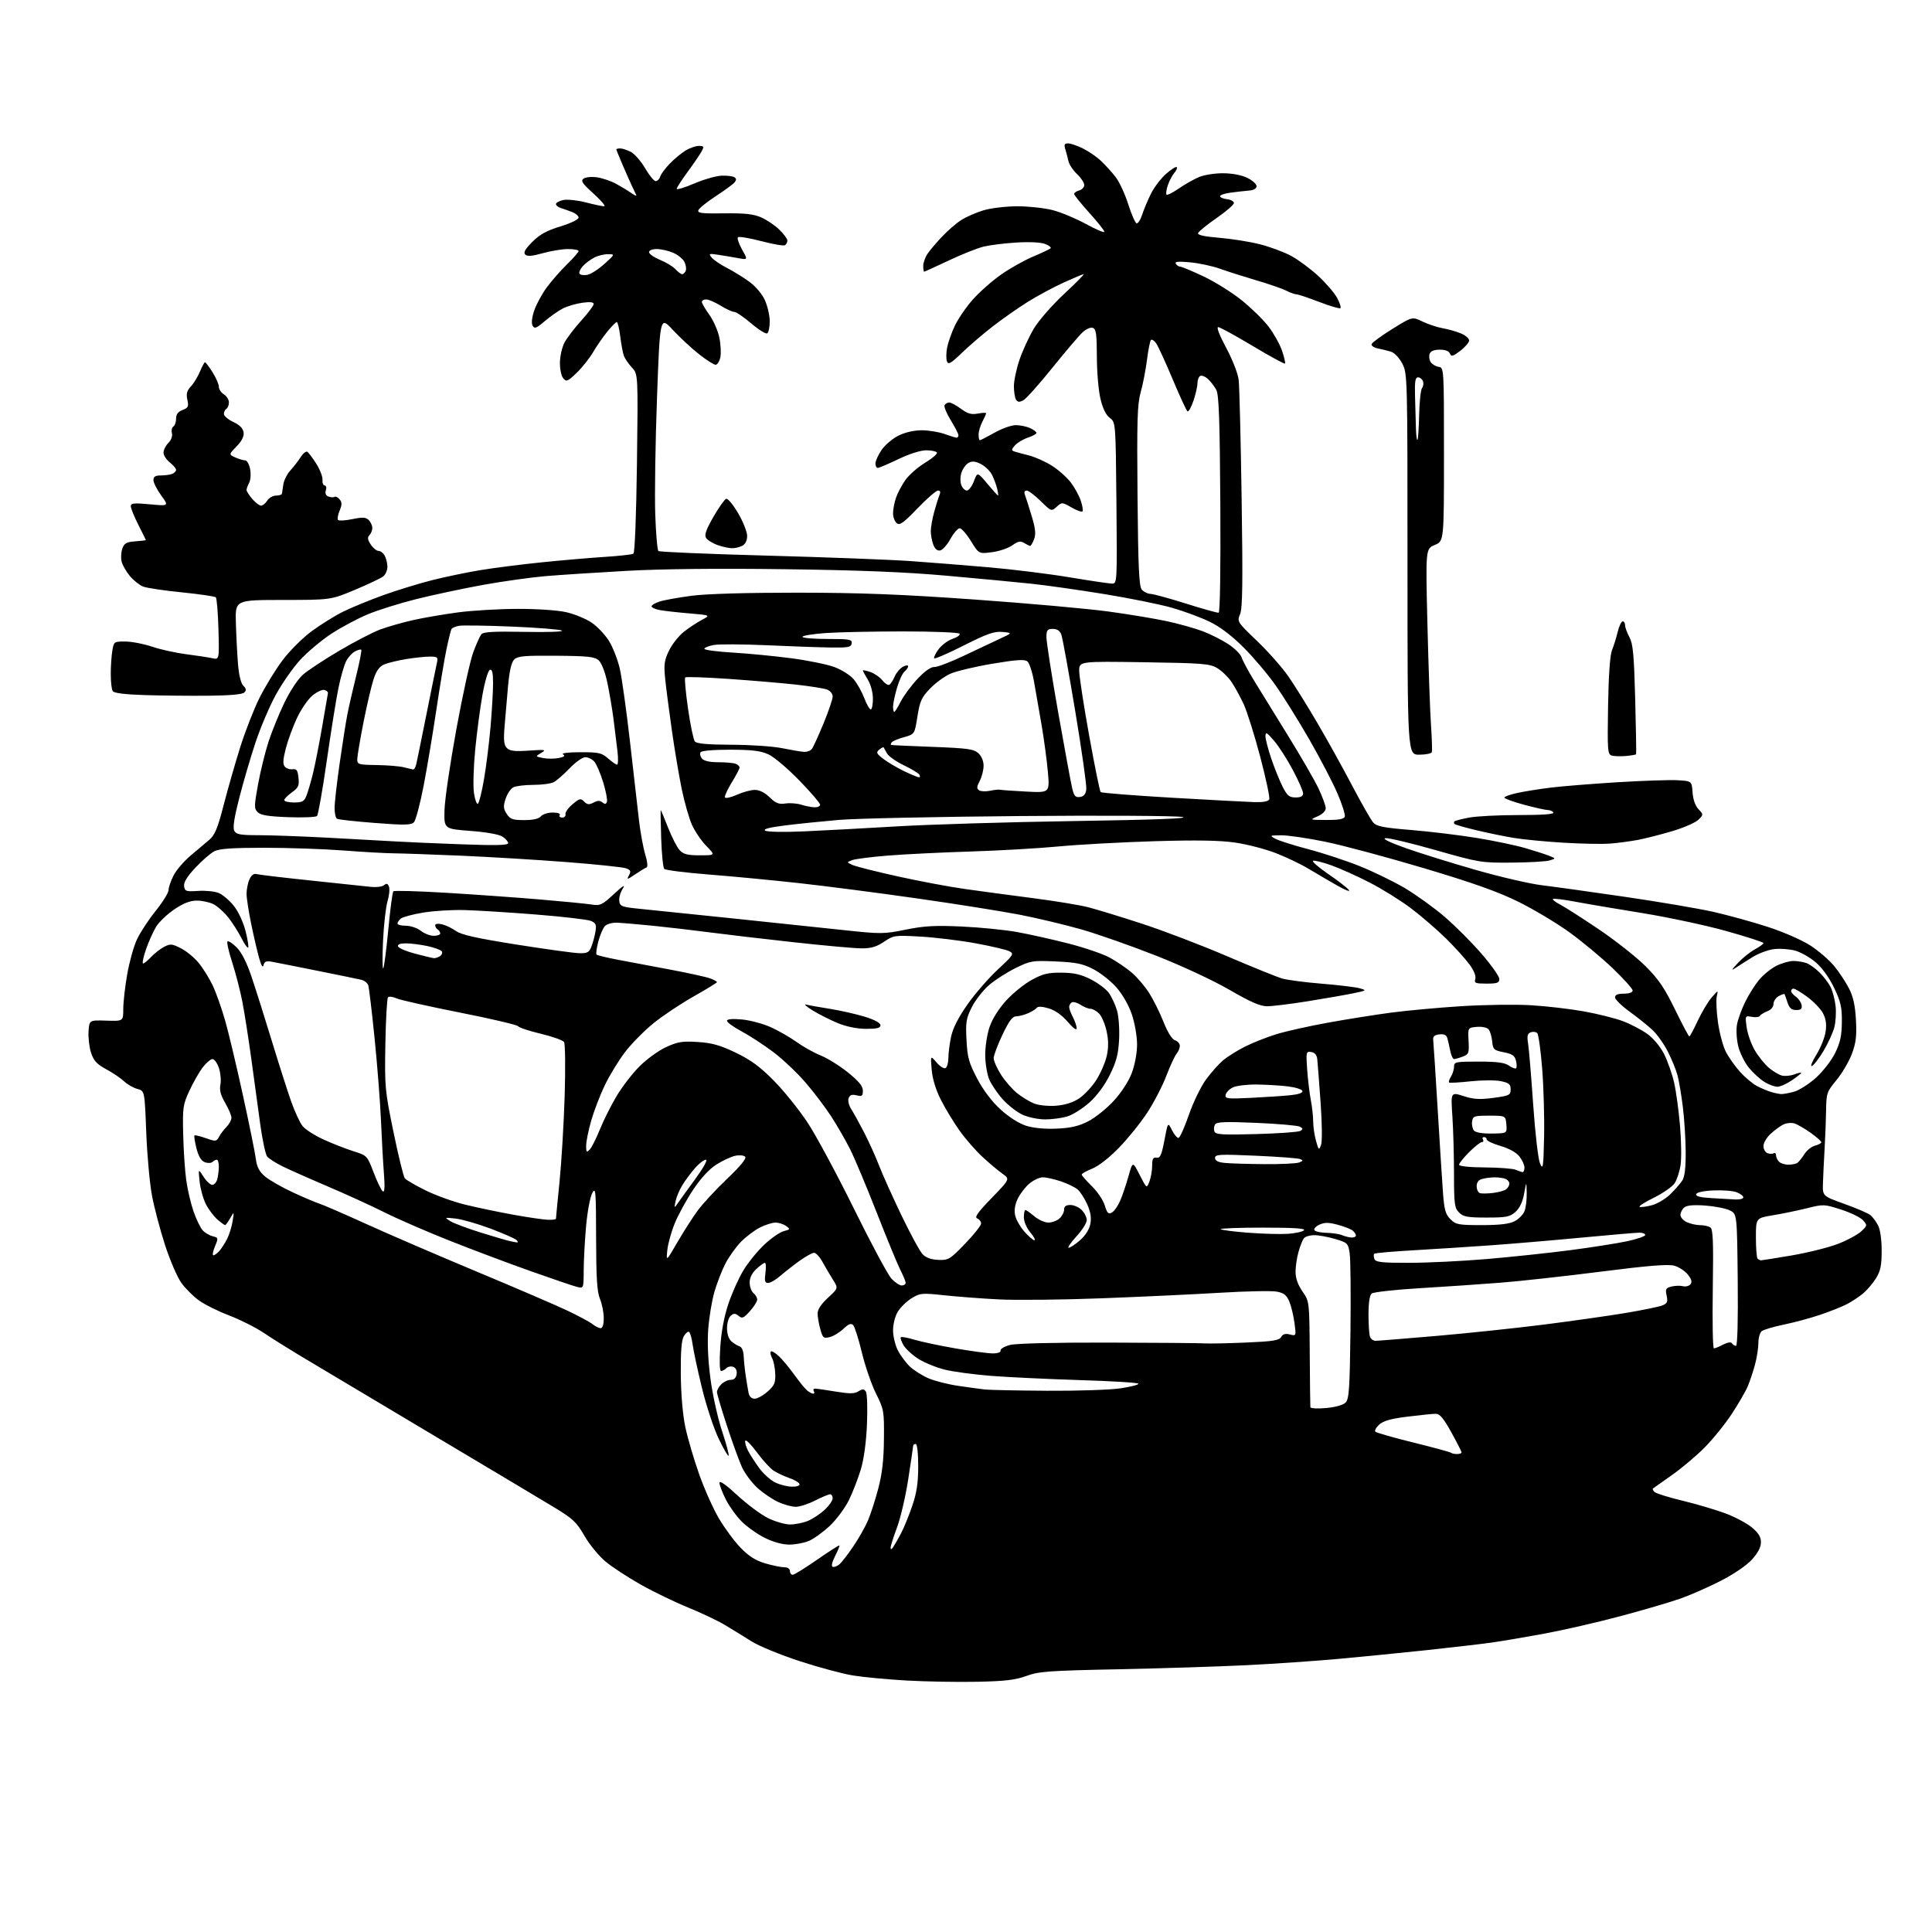 <?xml version="1.0" encoding="UTF-8" standalone="no"?>
<svg 
  version="1.1" 
  xmlns="http://www.w3.org/2000/svg" 
  xmlns:xlink="http://www.w3.org/1999/xlink" 
  xmlns:svg="http://www.w3.org/2000/svg"
  xmlns:rdf="http://www.w3.org/1999/02/22-rdf-syntax-ns#"
  xmlns:cc="http://creativecommons.org/ns#"
  xmlns:dc="http://purl.org/dc/elements/1.1/"
  viewBox="0 0 768 768"
  width="768"
  height="768"
>
<style>svg {background-color: white; }</style>"
<path stroke="none" fill="black" fill-rule="evenodd" d="M388.50,668.53C380.80,668.69 368.18,668.47 360.46,668.04C352.74,667.60 343.06,666.69 338.96,666.01C334.86,665.33 325.35,662.77 317.84,660.32C310.33,657.87 301.78,654.36 298.84,652.52C295.90,650.67 291.15,647.76 288.29,646.03C285.42,644.31 278.79,641.15 273.56,639.02C268.33,636.90 259.87,632.81 254.77,629.94C249.67,627.07 243.34,622.93 240.70,620.73C238.05,618.52 234.28,613.93 232.32,610.51C229.17,605.03 227.74,603.69 220.12,599.09C215.38,596.22 192.60,582.62 169.50,568.86C146.40,555.10 123.67,541.54 119.00,538.74C114.33,535.93 107.92,531.90 104.77,529.79C101.61,527.68 95.45,524.58 91.08,522.91C86.70,521.24 81.30,518.55 79.07,516.93C76.83,515.32 73.70,512.19 72.11,509.99C70.51,507.79 67.60,501.06 65.64,495.04C63.68,489.01 61.33,480.13 60.42,475.29C59.51,470.46 58.48,459.11 58.13,450.07C57.50,433.64 57.50,433.64 54.62,432.87C53.03,432.45 50.66,431.09 49.33,429.84C48.01,428.60 44.81,426.44 42.22,425.04C38.49,423.03 37.24,421.67 36.21,418.53C35.49,416.35 35.04,412.52 35.20,410.03C35.50,405.50 35.50,405.50 42.25,405.72C49.00,405.94 49.00,405.94 49.00,401.10C49.00,398.44 49.70,392.27 50.55,387.38C51.40,382.50 53.13,376.25 54.41,373.50C55.68,370.75 59.03,365.63 61.86,362.12C64.69,358.61 67.00,354.88 67.00,353.83C67.00,352.78 67.89,350.17 68.99,348.03C70.08,345.89 73.12,342.33 75.74,340.13C78.36,337.93 81.72,335.09 83.22,333.82C85.40,331.96 86.54,329.21 88.91,320.00C90.55,313.68 93.49,303.38 95.46,297.12C97.42,290.87 100.85,282.07 103.08,277.57C105.31,273.06 109.44,266.31 112.25,262.55C115.12,258.73 120.26,253.59 123.94,250.88C127.55,248.23 133.20,244.72 136.50,243.09C139.80,241.47 147.00,238.52 152.50,236.54C158.00,234.57 166.78,231.88 172.00,230.57C177.22,229.26 185.78,227.49 191.00,226.63C196.22,225.77 207.03,224.39 215.00,223.57C222.97,222.75 234.30,221.77 240.17,221.39C246.04,221.02 251.27,220.44 251.79,220.11C252.35,219.75 252.93,204.88 253.20,184.11C253.65,148.73 253.65,148.73 251.21,146.11C249.87,144.68 248.44,142.60 248.02,141.50C247.61,140.40 246.95,136.91 246.56,133.75C246.17,130.59 245.55,128.01 245.18,128.02C244.81,128.03 243.13,129.72 241.45,131.77C239.78,133.82 237.22,137.53 235.76,140.00C234.31,142.47 231.35,146.19 229.19,148.26C225.60,151.68 225.13,151.86 223.88,150.35C223.11,149.43 222.54,146.64 222.58,144.09C222.62,141.57 223.43,138.02 224.38,136.21C225.32,134.40 228.32,130.46 231.05,127.45C233.77,124.44 236.00,121.47 236.00,120.85C236.00,120.09 234.53,119.93 231.48,120.35C229.00,120.69 225.51,121.72 223.73,122.63C221.95,123.55 218.72,125.81 216.55,127.66C213.19,130.53 212.47,130.80 211.72,129.47C211.17,128.49 211.42,126.22 212.38,123.39C213.23,120.91 215.48,116.77 217.39,114.19C219.29,111.61 222.91,107.49 225.43,105.04C227.94,102.59 230.00,100.23 230.00,99.79C230.00,99.36 228.12,99.00 225.82,99.00C223.51,99.00 218.99,99.74 215.76,100.65C211.48,101.85 209.60,102.00 208.79,101.19C207.98,100.38 208.75,99.02 211.63,96.13C214.60,93.17 217.37,91.64 222.79,90.00C226.85,88.76 230.00,87.24 230.00,86.52C230.00,85.82 228.76,84.78 227.25,84.22C225.74,83.65 223.71,82.93 222.75,82.63C221.79,82.32 221.00,81.63 221.00,81.11C221.00,80.59 222.30,79.87 223.89,79.52C225.48,79.17 229.48,79.59 232.79,80.44C236.09,81.30 239.40,82.00 240.14,81.99C240.89,81.98 239.03,79.75 236.00,77.02C231.43,72.90 230.75,71.88 232.00,71.00C232.82,70.41 235.23,70.18 237.34,70.49C239.45,70.80 242.83,71.94 244.84,73.03C246.85,74.12 249.61,75.79 250.96,76.75C252.31,77.71 253.19,78.05 252.91,77.50C252.63,76.95 251.88,75.38 251.24,74.00C250.59,72.62 248.93,68.86 247.53,65.63C246.14,62.39 245.00,59.58 245.00,59.38C245.00,59.17 245.70,59.00 246.55,59.00C247.40,59.00 249.31,59.63 250.80,60.40C252.28,61.18 254.83,64.10 256.46,66.90C258.09,69.71 259.97,72.00 260.64,72.00C261.32,72.00 262.13,71.18 262.44,70.18C262.76,69.18 264.48,66.86 266.26,65.03C268.04,63.19 270.85,60.86 272.50,59.85C274.15,58.84 276.53,58.01 277.79,58.00C279.82,58.00 279.94,58.24 278.91,60.16C278.27,61.36 275.78,65.00 273.38,68.27C270.97,71.54 269.00,74.60 269.00,75.07C269.00,75.53 272.13,74.58 275.96,72.95C279.79,71.32 284.66,69.92 286.80,69.84C288.93,69.75 291.22,70.02 291.89,70.43C292.78,70.98 292.80,71.53 291.99,72.51C291.39,73.24 288.03,75.70 284.53,77.98C281.03,80.26 277.92,82.77 277.62,83.55C277.17,84.73 278.90,84.94 287.79,84.81C295.97,84.70 299.45,85.07 302.50,86.38C304.70,87.33 307.96,89.52 309.75,91.25C311.54,92.98 313.00,94.95 313.00,95.64C313.00,96.32 312.57,97.15 312.03,97.48C311.50,97.81 307.24,97.07 302.56,95.84C297.88,94.62 293.74,93.93 293.35,94.32C292.96,94.71 293.69,96.89 294.97,99.17C297.30,103.31 297.30,103.31 293.40,102.60C291.26,102.21 287.70,101.62 285.50,101.28C281.79,100.72 281.60,100.80 282.94,102.42C283.73,103.37 286.43,105.20 288.94,106.49C291.45,107.77 295.45,110.23 297.83,111.97C300.37,113.82 302.94,116.85 304.05,119.31C305.10,121.62 305.97,125.39 305.98,127.69C305.99,130.00 305.54,132.16 304.99,132.51C304.43,132.85 301.57,131.08 298.63,128.57C295.69,126.06 292.66,124.00 291.89,123.99C291.13,123.99 288.70,122.88 286.50,121.53C284.30,120.17 281.71,119.05 280.75,119.03C279.79,119.01 279.00,119.45 279.00,120.01C279.00,120.56 280.32,122.84 281.93,125.06C283.54,127.28 285.33,131.31 285.91,134.02C286.49,136.72 286.69,140.30 286.36,141.97C286.02,143.63 285.17,145.00 284.46,145.00C283.76,145.00 280.78,143.10 277.84,140.78C274.91,138.46 270.22,134.11 267.43,131.11C262.36,125.66 262.36,125.66 261.17,158.08C260.51,175.91 260.20,196.77 260.47,204.43C260.73,212.09 261.30,218.66 261.73,219.04C262.15,219.41 281.62,220.24 305.00,220.87C328.38,221.50 354.02,222.48 362.00,223.04C369.98,223.61 384.15,224.73 393.50,225.55C402.85,226.37 417.18,228.15 425.35,229.52C433.51,230.88 441.07,232.00 442.15,232.00C444.05,232.00 444.10,231.19 443.80,199.94C443.50,167.88 443.50,167.88 441.16,166.12C439.60,164.95 438.35,162.37 437.43,158.43C436.66,155.17 436.02,147.65 436.02,141.72C436.00,132.91 435.72,130.83 434.45,130.34C433.55,130.00 431.81,130.75 430.32,132.12C428.90,133.43 423.49,139.79 418.29,146.26C413.09,152.72 407.92,158.51 406.79,159.11C405.23,159.95 404.54,159.89 403.89,158.85C403.42,158.11 403.04,155.70 403.04,153.50C403.05,151.30 404.06,146.55 405.29,142.94C406.52,139.34 409.09,133.77 411.01,130.57C412.93,127.37 418.31,121.21 422.97,116.88C427.62,112.55 431.14,109.00 430.77,109.00C430.41,109.00 426.82,110.50 422.79,112.34C418.76,114.17 412.33,117.64 408.49,120.04C404.64,122.45 398.35,126.86 394.50,129.85C390.65,132.84 385.15,137.56 382.29,140.33C377.99,144.47 376.96,145.06 376.43,143.67C376.07,142.74 376.10,140.30 376.48,138.24C376.87,136.18 378.25,132.25 379.56,129.50C380.86,126.75 384.01,122.13 386.56,119.24C389.10,116.34 394.07,111.91 397.61,109.39C401.14,106.86 406.96,103.57 410.52,102.06C414.09,100.56 417.29,99.04 417.64,98.69C417.99,98.34 416.98,97.56 415.40,96.96C413.68,96.31 409.11,96.09 404.01,96.41C399.33,96.70 393.48,97.43 391.00,98.03C388.52,98.63 382.28,101.12 377.12,103.56C371.95,106.00 367.57,108.00 367.37,108.00C367.16,108.00 367.00,106.98 367.00,105.72C367.00,104.47 367.74,102.33 368.65,100.97C369.55,99.61 372.14,96.54 374.40,94.15C376.65,91.75 380.12,88.75 382.10,87.48C384.07,86.21 388.09,84.46 391.03,83.58C393.98,82.71 399.98,82.00 404.47,82.00C408.93,82.00 415.26,82.70 418.54,83.55C421.82,84.40 427.76,86.89 431.75,89.08C435.74,91.26 439.00,92.64 439.00,92.13C439.00,91.62 436.30,88.22 433.00,84.58C429.70,80.94 427.00,77.57 427.00,77.10C427.00,76.62 427.90,76.00 429.00,75.71C430.10,75.42 431.00,74.44 431.00,73.54C431.00,72.63 429.71,70.68 428.13,69.19C426.55,67.71 425.01,65.38 424.71,64.00C424.41,62.62 423.85,60.49 423.46,59.25C422.92,57.49 423.16,57.00 424.57,57.00C425.56,57.00 428.20,57.89 430.43,58.99C432.67,60.08 435.94,62.33 437.71,64.00C439.47,65.66 442.10,68.58 443.56,70.49C445.01,72.39 447.23,77.21 448.49,81.19C449.76,85.17 451.24,88.58 451.80,88.77C452.36,88.95 453.36,87.39 454.04,85.30C454.72,83.21 456.31,79.43 457.57,76.91C458.84,74.39 461.52,70.87 463.54,69.10C465.56,67.33 467.46,66.13 467.77,66.43C468.07,66.74 467.64,67.78 466.80,68.74C465.97,69.71 464.81,71.92 464.22,73.66C463.64,75.41 463.41,77.08 463.71,77.38C464.01,77.68 466.23,76.56 468.64,74.90C471.05,73.25 474.66,71.20 476.67,70.36C478.68,69.53 482.98,68.85 486.22,68.87C489.83,68.89 493.56,69.60 495.81,70.70C497.84,71.69 499.50,73.17 499.50,74.00C499.50,74.94 498.39,75.60 496.50,75.76C494.85,75.90 491.59,76.26 489.25,76.57C486.91,76.87 485.00,77.52 485.00,77.99C485.00,78.47 486.24,79.01 487.75,79.18C489.26,79.36 490.50,80.04 490.50,80.71C490.50,81.37 487.38,84.07 483.57,86.71C479.75,89.34 476.47,92.02 476.26,92.66C476.02,93.44 478.76,94.04 484.70,94.53C489.54,94.92 496.80,96.08 500.82,97.10C504.85,98.12 510.45,100.20 513.27,101.73C516.09,103.25 520.92,106.83 524.00,109.67C527.08,112.52 530.46,116.44 531.51,118.38C532.56,120.33 533.16,122.18 532.84,122.49C532.53,122.80 528.74,121.69 524.41,120.03C520.08,118.36 516.01,117.00 515.35,117.00C514.70,117.00 512.89,116.35 511.33,115.55C509.77,114.76 504.45,112.91 499.50,111.46C494.55,110.00 488.03,107.93 485.00,106.84C481.98,105.76 476.62,104.61 473.09,104.28C468.37,103.84 466.87,103.99 467.40,104.84C467.80,105.48 468.59,106.00 469.16,106.00C469.74,106.00 473.87,107.73 478.35,109.84C482.83,111.95 489.65,116.20 493.50,119.28C497.35,122.37 502.20,127.12 504.28,129.83C506.35,132.55 508.76,136.88 509.64,139.44C510.51,142.01 511.03,144.30 510.80,144.53C510.57,144.77 504.78,141.60 497.94,137.51C491.10,133.41 484.94,130.04 484.24,130.03C483.50,130.01 484.80,133.38 487.42,138.25C489.94,142.94 492.08,148.44 492.39,151.00C492.69,153.47 493.22,174.76 493.57,198.29C494.07,231.50 493.93,241.76 492.96,244.11C491.72,247.10 491.79,247.21 499.72,254.82C504.14,259.04 509.76,265.43 512.23,269.00C514.70,272.57 519.88,280.90 523.74,287.50C527.61,294.10 533.78,305.23 537.47,312.24C541.15,319.25 544.92,325.85 545.83,326.91C547.22,328.51 549.78,329.02 561.00,329.94C568.42,330.55 580.12,331.97 587.00,333.09C593.88,334.21 602.63,336.05 606.46,337.17C610.29,338.29 614.57,339.68 615.96,340.25C618.50,341.28 618.50,341.28 616.00,342.04C614.62,342.46 607.88,342.85 601.00,342.90C588.84,343.01 588.02,342.87 570.71,337.94C560.92,335.15 551.92,333.01 550.71,333.19C549.34,333.38 552.50,334.91 559.00,337.21C564.77,339.25 577.38,343.16 587.00,345.91C596.62,348.66 608.33,351.36 613.00,351.91C617.67,352.47 632.52,354.54 646.00,356.51C659.48,358.48 675.23,361.16 681.00,362.46C686.78,363.76 696.49,366.44 702.60,368.41C708.92,370.46 716.26,373.66 719.66,375.86C722.95,377.99 727.24,381.70 729.20,384.11C731.16,386.53 733.79,390.52 735.05,393.00C736.69,396.22 737.47,399.77 737.77,405.50C738.11,411.90 737.78,414.60 736.12,419.00C734.97,422.02 732.23,426.69 730.02,429.36C726.19,433.99 726.00,434.56 725.90,441.36C725.84,445.29 725.57,452.32 725.29,457.00C725.02,461.68 724.72,467.74 724.65,470.47C724.50,475.45 724.50,475.45 733.23,478.59C738.04,480.32 742.68,482.32 743.55,483.04C744.42,483.76 745.78,485.60 746.57,487.13C747.43,488.80 748.00,492.81 747.99,497.20C747.99,503.01 747.53,505.24 745.74,508.14C744.51,510.14 742.15,512.89 740.50,514.25C738.85,515.61 735.95,517.51 734.06,518.48C732.17,519.45 727.49,521.31 723.67,522.61C719.84,523.91 713.31,525.68 709.15,526.54C704.98,527.40 701.00,528.59 700.29,529.17C699.58,529.76 698.99,531.88 698.99,533.87C698.98,535.87 698.37,539.75 697.63,542.50C696.88,545.25 695.59,549.13 694.74,551.13C693.90,553.12 691.02,558.07 688.36,562.13C685.69,566.18 680.80,572.21 677.50,575.53C674.19,578.84 668.34,583.76 664.49,586.46C660.65,589.17 657.31,591.52 657.07,591.70C656.83,591.89 657.10,592.50 657.67,593.07C658.24,593.64 663.22,595.20 668.73,596.53C674.25,597.86 681.89,600.11 685.72,601.53C689.55,602.95 694.33,605.47 696.34,607.13C699.03,609.35 700.00,610.92 700.00,613.07C700.00,615.01 698.81,617.31 696.45,619.92C694.39,622.21 689.27,625.71 684.20,628.31C679.42,630.77 672.23,633.95 668.22,635.38C664.22,636.81 653.42,639.98 644.22,642.43C635.03,644.88 621.42,648.01 614.00,649.38C606.58,650.75 597.12,652.35 593.00,652.94C588.88,653.52 577.17,654.88 567.00,655.97C556.83,657.05 541.08,658.62 532.00,659.44C522.92,660.27 506.50,661.39 495.50,661.94C484.50,662.48 461.55,663.21 444.50,663.56C416.83,664.12 412.91,664.41 408.00,666.22C403.66,667.81 399.55,668.30 388.50,668.53zM315.10,626.00C315.71,626.00 320.07,623.31 324.79,620.02C329.52,616.74 333.51,614.18 333.68,614.34C333.84,614.50 333.07,616.40 331.97,618.56C330.74,620.96 330.37,622.62 331.02,622.84C331.59,623.03 332.77,622.60 333.64,621.88C334.50,621.17 336.98,617.98 339.14,614.80C341.30,611.62 343.95,606.95 345.03,604.42C346.11,601.90 347.96,596.16 349.14,591.67C350.68,585.80 351.31,580.26 351.38,572.00C351.48,560.92 351.37,560.26 348.24,554.00C346.45,550.42 343.92,543.08 342.61,537.67C341.31,532.26 339.74,527.34 339.13,526.73C338.31,525.91 337.28,526.31 335.26,528.24C333.74,529.68 331.29,531.16 329.82,531.52C327.38,532.12 327.05,531.85 326.08,528.34C325.49,526.23 325.01,523.42 325.01,522.10C325.00,520.56 326.48,518.32 329.12,515.89C333.24,512.09 333.24,512.09 331.16,508.79C330.01,506.98 328.15,503.81 327.02,501.75C325.89,499.69 324.36,498.00 323.63,498.00C322.90,498.00 320.32,499.42 317.90,501.15C315.48,502.89 312.02,505.59 310.22,507.15C308.41,508.72 306.21,510.00 305.33,510.00C304.05,510.00 303.84,509.22 304.27,506.00C304.57,503.80 304.47,502.00 304.05,502.00C303.63,502.00 302.10,503.10 300.65,504.45C298.95,506.03 298.00,507.95 298.00,509.83C298.00,511.44 298.68,513.32 299.50,514.00C300.32,514.68 301.00,515.86 301.00,516.61C301.00,517.36 299.70,519.42 298.11,521.20C295.62,523.99 295.01,524.25 293.61,523.09C292.32,522.02 291.70,522.00 290.50,523.00C289.66,523.70 289.00,525.88 289.00,527.97C289.00,530.27 289.67,532.27 290.75,533.21C291.71,534.05 293.17,534.95 293.99,535.20C294.88,535.48 295.54,537.02 295.63,539.08C295.71,540.96 296.08,544.52 296.45,547.00C296.82,549.48 297.33,552.51 297.58,553.75C297.87,555.17 298.77,556.00 300.00,556.00C301.08,556.00 303.40,554.72 305.15,553.15C307.86,550.74 308.32,549.67 308.17,546.10C308.08,543.78 307.52,540.97 306.92,539.86C306.33,538.74 306.10,537.57 306.42,537.24C306.74,536.92 308.17,537.75 309.59,539.08C311.02,540.41 313.79,543.75 315.76,546.50C317.73,549.25 320.02,552.06 320.86,552.75C321.70,553.44 322.77,554.00 323.25,554.00C323.73,554.00 323.84,553.55 323.50,553.00C323.16,552.45 323.38,552.00 324.00,552.00C324.61,552.00 328.29,552.52 332.18,553.17C337.75,554.09 339.66,554.07 341.25,553.07C342.89,552.05 343.44,552.07 344.19,553.16C344.70,553.90 344.90,559.67 344.64,566.00C344.34,573.21 343.43,579.95 342.21,584.05C341.13,587.66 338.99,593.18 337.45,596.33C335.91,599.48 332.47,604.09 329.80,606.59C327.14,609.08 323.41,611.77 321.51,612.56C319.62,613.35 316.11,614.00 313.73,614.00C311.03,614.00 307.36,612.99 304.02,611.32C301.06,609.85 296.94,606.94 294.86,604.86C292.77,602.77 289.93,598.82 288.53,596.07C287.14,593.32 286.00,590.33 286.00,589.44C286.00,588.40 288.55,590.17 293.05,594.34C296.93,597.94 302.42,602.03 305.25,603.44C308.08,604.85 312.05,606.00 314.07,606.00C316.10,606.00 319.31,605.35 321.21,604.56C323.11,603.76 326.09,601.78 327.83,600.15C329.58,598.53 331.00,596.48 331.00,595.60C331.00,594.72 330.54,594.00 329.97,594.00C329.40,594.00 326.71,595.12 324.00,596.50C321.29,597.88 317.81,598.99 316.28,598.98C314.75,598.97 311.64,598.11 309.36,597.08C307.09,596.04 303.37,593.52 301.11,591.48C298.84,589.43 296.05,585.67 294.90,583.13C293.75,580.58 291.05,573.14 288.91,566.59C286.76,560.04 285.00,554.08 285.00,553.34C285.00,552.60 285.79,551.21 286.75,550.25C287.71,549.29 289.40,548.50 290.50,548.50C291.81,548.50 292.61,547.73 292.82,546.25C293.02,544.86 292.51,543.75 291.50,543.36C290.60,543.02 289.36,543.24 288.73,543.87C288.11,544.49 287.17,545.00 286.65,545.00C286.07,545.00 285.94,541.28 286.32,535.51C286.72,529.37 287.87,523.27 289.55,518.27C290.98,514.01 293.68,508.00 295.55,504.92C297.42,501.84 301.17,497.24 303.89,494.70C306.60,492.16 310.06,489.77 311.57,489.39C314.15,488.74 314.21,488.62 312.47,487.35C311.45,486.61 309.56,486.00 308.27,486.00C306.98,486.00 304.16,486.90 302.02,487.99C299.87,489.09 296.47,491.67 294.45,493.74C292.44,495.81 289.65,499.75 288.26,502.49C286.86,505.24 284.93,510.26 283.96,513.65C282.99,517.04 281.90,523.57 281.55,528.16C281.13,533.54 281.43,540.58 282.41,548.00C283.24,554.33 285.31,563.71 287.02,568.86C288.72,574.00 289.90,578.43 289.64,578.69C289.37,578.96 287.58,575.87 285.66,571.84C283.73,567.80 280.77,558.84 279.08,551.92C277.39,545.00 275.72,537.22 275.36,534.64C275.01,532.06 274.36,529.72 273.91,529.44C273.46,529.17 272.52,529.97 271.80,531.22C270.90,532.81 270.54,537.46 270.63,546.50C270.71,554.44 271.42,562.57 272.45,567.40C273.38,571.74 275.82,580.07 277.88,585.90C279.93,591.73 283.46,599.65 285.72,603.50C287.98,607.35 291.85,612.61 294.34,615.19C297.62,618.60 300.29,620.30 304.11,621.44C307.00,622.30 310.41,623.00 311.68,623.00C313.08,623.00 314.00,623.60 314.00,624.50C314.00,625.33 314.50,626.00 315.10,626.00zM355.05,615.00C355.62,614.17 357.02,611.71 358.18,609.52C359.33,607.33 361.34,602.41 362.64,598.59C364.42,593.36 365.00,589.47 365.00,582.82C365.00,577.61 364.59,574.00 364.00,574.00C363.45,574.00 363.00,574.34 362.99,574.75C362.98,575.16 362.11,581.12 361.04,588.00C359.98,594.88 357.96,603.55 356.55,607.27C355.15,611.00 354.01,614.60 354.02,615.27C354.03,616.07 354.39,615.97 355.05,615.00zM314.83,590.98C316.83,590.99 318.02,590.56 317.80,589.89C317.60,589.29 315.76,588.22 313.72,587.52C311.69,586.82 308.90,585.51 307.54,584.62C306.17,583.72 303.16,580.43 300.85,577.29C298.53,574.16 296.47,572.10 296.26,572.73C296.05,573.35 296.54,575.13 297.35,576.68C298.16,578.23 300.15,581.33 301.78,583.56C303.41,585.80 306.26,588.37 308.12,589.29C309.98,590.21 313.00,590.96 314.83,590.98zM579.17,578.00C580.17,578.00 581.00,577.72 581.00,577.37C581.00,577.03 579.17,573.43 576.93,569.37C573.86,563.82 572.34,562.00 570.75,562.00C569.59,562.00 564.55,562.51 559.57,563.13C552.92,563.95 549.90,564.80 548.24,566.31C546.99,567.45 546.32,568.71 546.74,569.13C547.16,569.54 553.99,571.49 561.93,573.45C569.86,575.41 576.57,577.24 576.84,577.51C577.11,577.78 578.16,578.00 579.17,578.00zM527.13,559.72C530.81,559.39 533.91,558.52 534.88,557.55C536.27,556.16 536.55,552.21 536.83,529.22C537.01,514.52 536.87,500.60 536.52,498.27C535.91,494.20 535.69,493.99 530.76,492.52C527.94,491.68 524.20,491.00 522.44,491.00C520.68,491.00 518.82,491.56 518.30,492.25C517.78,492.94 516.82,495.35 516.18,497.62C515.53,499.88 515.00,503.46 515.00,505.56C515.00,508.11 515.92,510.72 517.75,513.36C520.50,517.33 520.50,517.33 520.64,537.92C520.72,549.24 520.83,558.90 520.89,559.39C520.95,559.88 523.76,560.03 527.13,559.72zM416.21,552.85C428.15,552.93 441.31,552.50 445.44,551.88C449.58,551.26 452.77,550.43 452.52,550.03C452.27,549.63 441.82,548.99 429.29,548.61C416.75,548.22 400.88,547.47 394.00,546.93C387.12,546.39 378.80,545.27 375.50,544.44C372.20,543.62 367.54,541.72 365.15,540.22C362.76,538.72 360.08,536.28 359.20,534.79C358.31,533.30 357.81,531.85 358.09,531.58C358.37,531.30 360.81,531.74 363.52,532.56C366.23,533.37 373.58,534.93 379.85,536.02C386.13,537.11 392.78,538.00 394.63,538.00C396.67,538.00 397.90,537.54 397.75,536.84C397.61,536.20 399.30,535.21 401.50,534.64C403.91,534.02 419.40,533.65 440.50,533.70C459.75,533.75 477.07,533.89 479.00,534.02C480.93,534.14 488.32,533.99 495.42,533.68C506.01,533.23 508.52,532.83 509.27,531.48C509.92,530.31 510.93,530.02 512.73,530.47C515.27,531.11 515.27,531.10 514.58,525.89C514.20,523.01 513.27,519.19 512.52,517.39C511.44,514.81 510.38,513.97 507.52,513.44C505.52,513.06 495.47,513.26 485.19,513.88C474.91,514.50 453.68,515.50 438.00,516.09C422.32,516.69 403.88,516.89 397.00,516.53C390.12,516.18 380.32,515.43 375.21,514.88C366.45,513.94 365.73,514.01 362.36,516.09C360.40,517.30 357.94,519.69 356.90,521.40C355.82,523.16 355.01,526.35 355.00,528.79C355.00,531.15 355.86,534.75 356.91,536.79C357.96,538.83 360.10,541.71 361.66,543.20C363.22,544.68 366.52,546.78 369.00,547.86C371.48,548.94 376.88,550.31 381.00,550.91C385.12,551.51 389.85,552.16 391.50,552.35C393.15,552.54 404.27,552.77 416.21,552.85zM681.30,536.00C681.74,536.00 683.40,535.33 684.99,534.50C686.82,533.56 688.11,533.38 688.50,534.00C688.84,534.55 689.55,535.00 690.08,535.00C690.67,535.00 690.93,525.00 690.77,508.76C690.50,482.53 690.50,482.53 687.56,481.12C685.94,480.34 681.56,479.49 677.82,479.22C673.20,478.89 670.54,479.13 669.51,479.99C668.68,480.68 668.00,482.02 668.00,482.96C668.00,483.91 669.15,485.20 670.55,485.84C671.95,486.48 674.31,487.01 675.80,487.02C677.28,487.02 679.11,487.42 679.86,487.89C680.95,488.59 681.15,493.27 680.86,512.38C680.66,525.37 680.86,536.00 681.30,536.00zM546.86,532.99C547.76,532.99 558.62,532.11 571.00,531.05C583.38,529.98 602.73,527.94 614.00,526.51C625.27,525.07 639.90,522.99 646.50,521.88C653.10,520.77 659.55,519.44 660.83,518.92C662.77,518.13 663.05,517.49 662.51,515.02C661.94,512.44 662.18,511.99 664.44,511.42C665.87,511.07 667.91,511.00 668.98,511.28C670.05,511.56 671.40,511.23 671.97,510.54C672.72,509.63 672.44,508.55 670.96,506.68C669.83,505.24 667.40,503.65 665.55,503.14C663.09,502.46 655.27,503.09 636.35,505.50C622.13,507.31 604.20,509.29 596.50,509.89C588.80,510.50 574.41,511.48 564.51,512.07C554.62,512.66 545.96,513.62 545.26,514.20C544.46,514.87 544.00,517.88 544.00,522.54C544.00,526.55 544.27,530.55 544.61,531.42C544.94,532.29 545.95,533.00 546.86,532.99zM238.75,527.97C239.55,527.99 240.00,526.54 240.00,523.97C240.00,521.75 239.32,518.32 238.50,516.35C237.34,513.56 236.99,508.13 236.96,492.13C236.92,473.19 236.80,471.73 235.42,474.27C234.59,475.80 233.50,481.65 232.99,487.27C232.48,492.90 232.05,500.81 232.03,504.86C232.00,512.22 232.00,512.22 229.33,511.55C227.87,511.18 219.65,508.39 211.08,505.35C202.51,502.32 188.08,496.89 179.00,493.30C169.93,489.71 158.23,484.63 153.00,482.01C147.78,479.39 137.43,474.66 130.00,471.50C122.58,468.34 114.45,464.72 111.94,463.46C109.43,462.19 106.84,460.52 106.20,459.74C105.55,458.96 104.31,453.18 103.45,446.91C102.59,440.63 101.00,428.98 99.91,421.00C98.82,413.02 97.24,402.90 96.40,398.50C95.56,394.10 93.73,386.98 92.34,382.69C90.94,378.39 90.08,374.59 90.43,374.24C90.78,373.89 92.42,374.96 94.08,376.62C96.08,378.62 98.10,382.63 100.09,388.57C101.74,393.48 105.35,404.93 108.12,414.00C110.88,423.07 114.31,433.79 115.72,437.80C117.14,441.82 119.18,446.23 120.25,447.59C121.32,448.95 125.12,451.39 128.68,453.01C132.25,454.63 137.60,456.72 140.56,457.65C145.92,459.34 145.98,459.40 148.56,466.17C150.00,469.92 151.63,473.27 152.20,473.62C152.89,474.05 153.03,471.68 152.61,466.38C152.27,462.05 151.75,452.65 151.45,445.50C151.15,438.35 150.01,423.73 148.93,413.00C147.85,402.27 146.71,392.71 146.41,391.75C146.11,390.79 144.88,389.77 143.68,389.49C142.48,389.20 134.53,387.57 126.00,385.86C117.47,384.14 109.30,382.53 107.84,382.27C105.84,381.92 105.08,382.26 104.76,383.65C104.49,384.86 103.90,383.94 103.05,381.00C102.34,378.52 100.92,372.45 99.90,367.50C98.87,362.55 98.02,357.06 98.01,355.30C98.01,353.54 98.53,350.94 99.17,349.53C99.91,347.91 100.91,347.15 101.92,347.45C102.79,347.71 112.28,348.84 123.00,349.96C133.72,351.07 144.48,352.21 146.90,352.49C149.43,352.79 151.86,352.53 152.63,351.89C153.66,351.04 154.13,351.18 154.62,352.46C154.98,353.39 154.72,355.99 154.05,358.24C153.37,360.49 152.57,367.55 152.27,373.92C151.97,380.29 152.00,385.25 152.34,384.94C152.67,384.64 153.57,377.76 154.34,369.66C155.10,361.57 156.01,354.66 156.36,354.31C156.71,353.96 166.11,354.22 177.25,354.89C188.39,355.56 205.15,356.75 214.50,357.54C223.85,358.33 233.17,359.24 235.21,359.57C238.60,360.11 239.35,359.75 244.12,355.33C247.59,352.10 248.74,351.39 247.58,353.19C246.63,354.67 245.99,356.92 246.17,358.19C246.47,360.30 247.18,360.57 254.50,361.29C258.90,361.72 275.32,363.42 291.00,365.05C306.68,366.68 326.57,368.78 335.20,369.71C350.26,371.33 351.29,371.32 360.01,369.55C367.36,368.06 371.65,367.82 382.31,368.31C389.56,368.64 399.41,369.62 404.20,370.48C408.98,371.34 418.13,373.38 424.53,375.01C430.93,376.64 438.39,379.18 441.10,380.65C443.81,382.13 447.77,384.82 449.90,386.64C452.02,388.46 455.13,392.10 456.80,394.72C458.47,397.35 461.05,402.52 462.51,406.21C464.18,410.41 465.90,413.15 467.09,413.53C468.14,413.86 469.00,414.86 469.00,415.74C469.00,416.62 468.41,418.05 467.68,418.92C466.96,419.79 465.12,423.77 463.59,427.77C462.06,431.76 458.68,438.29 456.07,442.27C453.47,446.25 448.43,452.51 444.87,456.18C441.02,460.15 436.69,463.54 434.20,464.54C431.89,465.46 430.00,466.53 430.00,466.91C430.00,467.28 431.81,469.36 434.03,471.53C436.25,473.69 438.56,477.14 439.17,479.19C440.09,482.23 440.60,482.75 441.97,482.02C442.89,481.52 444.38,479.41 445.29,477.31C446.19,475.21 447.68,470.82 448.60,467.55C450.26,461.59 450.26,461.59 453.04,467.05C455.82,472.50 455.82,472.50 456.91,469.68C457.51,468.14 458.00,465.30 458.00,463.39C458.00,460.63 458.36,459.97 459.75,460.21C461.18,460.45 461.75,459.19 462.88,453.25C464.25,446.00 464.25,446.00 465.88,449.25C466.77,451.04 467.95,452.43 468.49,452.33C469.04,452.24 470.89,448.11 472.60,443.16C474.31,438.21 477.38,431.89 479.41,429.12C481.44,426.35 484.50,422.92 486.20,421.48C487.90,420.05 491.82,417.61 494.90,416.05C497.98,414.50 503.58,412.28 507.35,411.12C511.11,409.96 520.34,407.89 527.85,406.53C535.36,405.17 546.67,403.37 553.00,402.53C559.33,401.69 571.92,400.54 581.00,399.97C590.08,399.40 602.45,399.23 608.50,399.59C614.55,399.94 624.00,401.04 629.50,402.02C635.00,403.00 642.04,404.76 645.14,405.93C648.25,407.10 652.63,409.40 654.87,411.02C657.25,412.74 660.02,416.07 661.49,418.98C662.88,421.73 664.67,426.80 665.46,430.24C666.26,433.68 667.32,441.45 667.83,447.50C668.35,453.55 668.45,460.60 668.05,463.16C667.66,465.73 666.60,468.96 665.70,470.34C664.79,471.72 661.05,474.32 657.39,476.13C653.73,477.93 651.20,479.57 651.79,479.76C652.37,479.96 654.59,479.65 656.72,479.08C658.84,478.50 662.09,476.56 663.93,474.77C665.77,472.97 667.92,470.52 668.71,469.32C669.69,467.82 670.12,464.32 670.09,458.05C670.07,453.05 669.57,445.03 668.98,440.23C668.39,435.43 667.44,429.71 666.86,427.53C666.28,425.34 664.54,421.06 662.99,418.03C661.45,414.99 658.68,411.10 656.84,409.39C655.00,407.68 650.91,404.40 647.75,402.11C644.59,399.81 642.00,397.28 642.00,396.47C642.00,395.46 643.09,395.00 645.50,395.00C647.63,395.00 649.00,394.51 649.00,393.75C649.01,393.06 645.43,389.08 641.06,384.89C636.69,380.71 628.93,374.26 623.81,370.56C618.69,366.87 609.55,361.41 603.50,358.43C595.41,354.45 585.48,350.92 566.00,345.11C551.42,340.76 533.78,336.03 526.79,334.60C519.80,333.17 511.93,332.02 509.29,332.04C504.69,332.08 504.60,332.13 507.00,333.43C508.38,334.18 514.23,336.03 520.00,337.55C525.77,339.06 534.97,342.09 540.44,344.28C545.91,346.47 554.01,350.41 558.44,353.03C562.87,355.66 569.94,360.75 574.15,364.34C578.35,367.94 584.99,374.58 588.90,379.09C592.80,383.60 596.00,388.13 596.00,389.15C596.00,390.71 595.20,391.00 590.93,391.00C586.48,391.00 585.94,390.78 586.45,389.17C586.81,388.03 585.94,385.85 584.17,383.42C582.60,381.26 578.43,376.65 574.91,373.16C571.38,369.68 565.12,364.27 560.98,361.13C556.85,358.00 549.42,353.37 544.48,350.84C539.54,348.30 532.72,345.23 529.32,344.01C525.92,342.79 522.63,341.96 522.00,342.17C521.37,342.38 524.00,344.70 527.85,347.33C531.70,349.95 535.44,352.84 536.17,353.75C536.90,354.65 534.91,353.91 531.74,352.11C528.57,350.31 523.41,347.30 520.29,345.42C517.16,343.53 511.21,340.69 507.05,339.08C502.90,337.48 495.68,335.62 491.02,334.94C484.98,334.06 475.78,333.90 459.02,334.39C446.08,334.78 428.98,335.71 421.00,336.46C413.02,337.22 397.27,338.13 386.00,338.48C374.73,338.83 360.00,339.55 353.27,340.08C346.54,340.61 340.02,341.44 338.77,341.91C336.50,342.77 336.50,342.77 339.00,343.88C340.38,344.49 348.48,346.53 357.00,348.41C365.52,350.29 377.45,352.53 383.50,353.38C389.55,354.24 401.70,355.88 410.50,357.01C419.30,358.15 429.20,359.77 432.50,360.62C435.80,361.46 445.48,364.42 454.00,367.20C462.52,369.98 477.68,375.77 487.67,380.06C497.66,384.35 507.56,388.36 509.67,388.97C511.78,389.58 518.90,390.51 525.50,391.04C532.10,391.58 538.85,392.39 540.50,392.86C543.39,393.67 543.29,393.74 538.00,394.84C534.98,395.47 526.88,396.88 520.00,397.99C513.12,399.09 505.81,400.00 503.75,400.00C500.94,400.00 497.15,398.35 488.75,393.48C482.34,389.76 469.84,383.94 459.69,379.94C449.90,376.08 436.57,371.39 430.08,369.52C423.59,367.66 412.48,365.00 405.39,363.62C398.30,362.25 379.90,359.32 364.50,357.13C349.10,354.93 327.95,352.19 317.50,351.04C307.05,349.89 290.94,348.35 281.71,347.63C272.47,346.90 264.53,345.90 264.05,345.41C263.58,344.91 263.03,339.44 262.83,333.25C262.63,327.06 262.55,322.00 262.65,322.00C262.74,322.00 264.05,325.14 265.56,328.97C267.06,332.80 269.14,336.85 270.18,337.97C271.69,339.59 273.33,340.00 278.24,340.00C284.41,340.00 284.41,340.00 280.75,336.25C278.74,334.19 276.17,330.39 275.03,327.81C273.89,325.23 272.09,318.93 271.03,313.81C269.97,308.69 268.20,298.20 267.10,290.50C266.00,282.80 264.79,273.50 264.42,269.83C263.84,264.13 264.06,262.51 265.95,258.61C267.16,256.10 269.81,252.75 271.83,251.16C273.85,249.57 277.07,247.44 279.00,246.42C282.50,244.56 282.50,244.56 274.00,243.83C269.32,243.44 264.04,242.84 262.25,242.51C260.46,242.18 259.00,241.51 259.00,241.03C259.00,240.55 260.46,239.68 262.25,239.11C264.04,238.53 269.77,237.50 275.00,236.82C280.89,236.05 296.84,235.59 317.00,235.60C342.13,235.62 358.12,236.24 387.50,238.33C408.40,239.81 432.25,241.95 440.50,243.07C448.75,244.19 459.32,245.95 464.00,246.97C468.68,247.99 475.02,249.77 478.11,250.93C481.19,252.09 485.78,254.41 488.31,256.08C490.84,257.76 493.20,260.11 493.56,261.31C493.92,262.52 496.13,266.65 498.48,270.50C500.82,274.35 506.91,284.22 512.00,292.43C517.09,300.65 522.55,310.10 524.13,313.43C525.71,316.77 527.00,320.31 527.00,321.30C527.00,322.37 525.69,323.67 523.75,324.51C520.53,325.91 520.56,325.92 527.28,325.96C532.01,325.99 534.22,325.60 534.57,324.68C534.85,323.95 533.55,319.79 531.67,315.43C529.80,311.07 524.77,301.43 520.50,294.00C516.22,286.57 510.23,276.93 507.17,272.57C504.11,268.21 498.36,261.40 494.40,257.43C489.65,252.68 485.01,249.16 480.84,247.14C477.35,245.44 470.59,242.94 465.81,241.58C461.03,240.22 448.88,237.76 438.81,236.13C428.74,234.49 415.77,232.65 410.00,232.04C404.23,231.42 389.15,230.00 376.50,228.87C359.97,227.39 341.82,226.66 312.00,226.27C285.21,225.91 262.88,226.15 249.00,226.93C237.18,227.59 222.71,228.53 216.86,229.02C211.01,229.52 199.76,231.10 191.86,232.53C183.96,233.97 172.10,236.50 165.50,238.15C158.90,239.80 150.22,242.52 146.21,244.19C142.20,245.86 135.67,249.34 131.71,251.93C127.74,254.53 122.15,259.23 119.27,262.38C116.39,265.54 112.03,271.80 109.58,276.31C107.12,280.81 103.54,289.23 101.62,295.00C99.69,300.77 96.79,310.67 95.16,317.00C93.10,325.00 92.48,329.03 93.13,330.25C93.92,331.71 95.51,332.00 102.79,332.00C107.58,332.00 120.05,332.46 130.50,333.01C140.95,333.57 152.88,334.22 157.00,334.47C161.12,334.73 172.94,335.24 183.25,335.62C196.98,336.13 202.00,336.01 202.00,335.18C202.00,334.56 200.99,333.38 199.75,332.57C198.39,331.68 193.32,330.78 187.00,330.30C176.50,329.50 176.50,329.50 176.70,322.00C176.81,317.88 178.93,303.44 181.40,289.93C183.87,276.41 186.88,262.68 188.08,259.43C189.28,256.17 190.74,252.91 191.31,252.18C192.11,251.17 196.07,250.94 208.61,251.18C217.59,251.36 224.20,251.13 223.38,250.67C222.56,250.21 213.55,249.49 203.37,249.07C193.18,248.65 183.75,248.52 182.41,248.77C181.07,249.03 179.76,249.59 179.49,250.01C179.23,250.43 178.33,254.04 177.49,258.04C176.65,262.03 174.82,272.99 173.42,282.40C172.02,291.80 169.75,305.35 168.37,312.50C166.99,319.65 165.26,326.12 164.53,326.87C163.42,328.00 160.76,328.05 149.04,327.14C141.26,326.54 134.47,325.79 133.95,325.47C133.43,325.14 133.00,323.22 133.00,321.19C133.00,319.16 133.91,311.20 135.01,303.50C136.11,295.80 137.49,287.02 138.08,284.00C138.67,280.98 140.25,274.05 141.60,268.61C142.95,263.17 143.85,258.52 143.61,258.28C143.37,258.04 142.24,258.34 141.10,258.95C139.95,259.56 138.38,261.30 137.59,262.82C136.81,264.33 135.45,269.08 134.56,273.36C133.68,277.64 131.58,290.68 129.91,302.32C128.24,313.97 126.49,323.89 126.02,324.37C125.55,324.84 120.41,325.06 114.59,324.84C106.67,324.55 103.62,324.05 102.44,322.86C100.99,321.42 101.00,320.46 102.56,311.89C103.50,306.72 105.36,299.12 106.69,295.00C108.02,290.88 110.87,283.85 113.02,279.39C115.28,274.70 118.41,269.97 120.43,268.19C122.36,266.50 128.86,262.21 134.87,258.67C140.87,255.12 148.20,251.33 151.15,250.23C154.09,249.14 159.88,247.48 164.00,246.55C168.12,245.61 176.22,244.22 182.00,243.44C187.78,242.67 198.57,242.04 206.00,242.04C213.87,242.03 221.90,242.60 225.25,243.39C228.42,244.13 232.83,245.95 235.06,247.42C237.28,248.89 240.41,252.15 242.00,254.66C243.59,257.17 245.56,262.21 246.39,265.86C247.21,269.51 249.04,282.62 250.45,295.00C251.86,307.38 253.46,321.37 254.01,326.11C254.56,330.84 255.67,336.92 256.48,339.61C257.35,342.46 257.57,344.63 257.01,344.82C256.49,345.00 254.46,346.23 252.50,347.56C249.28,349.75 249.04,349.79 250.01,347.98C250.91,346.30 250.71,345.85 248.79,345.15C247.53,344.70 236.82,343.58 225.00,342.67C213.18,341.76 194.28,340.62 183.00,340.14C171.72,339.66 159.80,339.24 156.50,339.21C153.20,339.18 144.20,338.67 136.50,338.08C128.80,337.49 114.72,337.01 105.20,337.00C92.25,337.00 87.21,337.35 85.17,338.41C83.67,339.19 80.28,342.13 77.65,344.94C74.35,348.47 72.97,350.74 73.18,352.28C73.47,354.31 73.96,354.47 78.81,354.15C81.73,353.96 85.39,354.33 86.95,354.98C88.51,355.63 91.19,357.90 92.90,360.03C94.71,362.28 96.68,366.48 97.59,370.04C98.45,373.41 98.93,376.40 98.65,376.68C98.37,376.96 97.15,375.24 95.94,372.85C94.73,370.46 92.40,366.80 90.76,364.72C89.12,362.64 86.51,360.28 84.94,359.47C83.38,358.66 80.38,358.00 78.29,358.00C75.60,358.00 72.97,359.02 69.35,361.45C66.53,363.35 63.26,366.45 62.09,368.35C60.92,370.25 59.09,374.32 58.03,377.40C56.97,380.48 56.46,383.00 56.88,383.00C57.30,383.00 58.74,381.83 60.08,380.40C61.41,378.98 63.74,377.17 65.24,376.38C67.71,375.10 68.39,375.16 71.90,376.95C74.05,378.04 77.22,380.64 78.94,382.72C80.66,384.80 83.17,388.82 84.52,391.66C85.87,394.50 88.11,400.80 89.49,405.66C90.88,410.52 94.07,423.95 96.59,435.50C99.12,447.05 101.42,458.42 101.72,460.77C102.12,463.93 103.08,465.73 105.38,467.69C107.10,469.14 112.10,472.00 116.50,474.03C120.90,476.06 125.62,478.07 127.00,478.48C128.38,478.90 136.76,482.54 145.63,486.57C154.50,490.61 174.30,499.14 189.63,505.54C204.96,511.94 221.10,518.88 225.50,520.97C229.90,523.05 234.40,525.47 235.50,526.35C236.60,527.22 238.06,527.95 238.75,527.97zM358.45,511.00C359.30,511.00 360.00,510.53 360.00,509.96C360.00,509.39 359.08,507.11 357.94,504.89C356.81,502.68 352.57,492.40 348.52,482.06C344.47,471.71 339.71,460.38 337.95,456.87C336.19,453.37 332.84,447.55 330.52,443.95C328.20,440.34 323.56,434.21 320.21,430.32C316.86,426.43 311.06,420.95 307.31,418.14C303.57,415.33 297.91,411.65 294.75,409.96C291.59,408.27 289.00,406.40 289.00,405.80C289.00,405.09 291.02,404.91 294.94,405.26C298.21,405.56 303.43,406.97 306.55,408.39C309.67,409.82 314.30,412.50 316.86,414.34C319.41,416.18 323.66,418.54 326.30,419.59C328.93,420.64 333.77,423.66 337.05,426.30C341.42,429.82 343.00,431.75 343.00,433.56C343.00,435.70 342.66,435.95 340.51,435.41C338.68,434.96 337.84,435.25 337.35,436.52C336.98,437.50 337.42,439.39 338.37,440.88C339.30,442.32 341.62,446.52 343.53,450.22C345.43,453.91 348.07,459.76 349.40,463.22C350.72,466.67 354.72,475.57 358.28,483.00C361.85,490.43 365.66,497.44 366.76,498.58C368.10,499.97 370.18,500.72 373.01,500.83C377.02,500.99 377.63,500.62 383.63,494.40C387.13,490.78 390.00,487.16 390.00,486.37C390.00,485.58 389.30,484.67 388.45,484.34C387.28,483.90 388.69,481.91 394.20,476.23C401.49,468.71 401.49,468.71 398.54,466.60C396.91,465.45 393.37,462.48 390.67,460.00C387.96,457.52 383.83,452.80 381.48,449.50C379.13,446.20 375.77,440.68 374.03,437.23C371.99,433.20 370.68,428.91 370.36,425.23C369.87,419.50 369.87,419.50 372.32,422.38C373.67,423.96 375.28,424.95 375.89,424.57C376.50,424.19 377.00,422.36 377.00,420.49C377.00,418.62 377.49,414.82 378.09,412.03C378.80,408.68 381.02,404.35 384.62,399.24C387.61,394.98 393.04,388.74 396.68,385.37C402.83,379.66 403.16,379.15 401.28,378.15C400.17,377.56 394.14,376.13 387.88,374.99C381.62,373.84 371.73,372.64 365.91,372.31C355.63,371.73 355.19,371.80 351.42,374.36C348.49,376.35 346.30,377.00 342.52,376.99C339.76,376.99 327.38,375.87 315.00,374.50C302.62,373.13 287.55,371.36 281.50,370.56C275.45,369.76 265.52,368.61 259.44,367.99C253.35,367.38 246.91,366.84 245.13,366.78C243.34,366.73 241.26,367.32 240.49,368.10C239.73,368.87 238.54,371.62 237.85,374.22C237.17,376.81 236.84,379.18 237.14,379.47C237.44,379.77 241.24,380.69 245.59,381.51C249.94,382.33 259.40,384.12 266.61,385.47C273.82,386.83 280.91,388.39 282.36,388.95C283.81,389.50 285.00,390.16 285.00,390.41C285.00,390.67 280.85,393.21 275.78,396.07C270.71,398.93 263.51,403.73 259.78,406.74C256.05,409.76 250.91,414.99 248.36,418.36C245.80,421.74 242.20,427.67 240.35,431.54C238.50,435.41 236.09,441.70 234.99,445.53C233.90,449.36 233.00,453.83 233.00,455.46C233.00,458.04 233.18,458.24 234.42,456.96C235.20,456.16 237.01,452.58 238.44,449.02C239.88,445.45 242.86,439.49 245.07,435.77C247.27,432.06 251.40,426.70 254.23,423.87C257.06,421.03 261.82,417.60 264.80,416.23C269.43,414.11 271.27,413.82 277.42,414.21C283.09,414.58 286.28,415.48 292.50,418.47C298.47,421.34 302.14,424.04 307.62,429.59C311.60,433.62 317.62,441.10 321.00,446.21C324.38,451.32 332.68,466.75 339.46,480.50C346.24,494.25 352.94,506.74 354.34,508.25C355.75,509.76 357.60,511.00 358.45,511.00zM560.22,501.99C567.52,501.98 581.38,501.31 591.00,500.49C600.62,499.67 615.48,498.10 624.00,496.99C632.52,495.88 642.76,494.27 646.75,493.42C650.74,492.56 654.00,491.44 654.00,490.93C654.00,490.42 652.99,490.00 651.75,490.00C650.51,490.00 640.27,490.88 629.00,491.94C617.73,493.01 601.52,494.39 593.00,495.00C584.48,495.61 570.59,496.51 562.15,496.99C553.72,497.47 546.57,498.09 546.28,498.39C545.99,498.68 546.02,499.61 546.35,500.46C546.84,501.74 549.16,502.00 560.22,501.99zM269.27,493.82C271.72,489.60 275.34,483.94 277.32,481.25C279.30,478.55 284.58,472.84 289.06,468.57C294.47,463.40 296.86,460.46 296.20,459.80C295.65,459.25 293.85,459.09 292.21,459.45C290.56,459.82 287.21,461.38 284.77,462.93C281.90,464.75 278.59,468.35 275.48,473.03C272.82,477.03 269.53,483.05 268.18,486.40C266.82,489.76 265.51,494.52 265.26,497.00C264.81,501.50 264.81,501.50 269.27,493.82zM700.07,501.00C700.47,501.00 706.05,500.10 712.47,499.01C718.88,497.91 727.14,495.83 730.81,494.39C734.49,492.95 738.60,490.71 739.94,489.42C742.32,487.14 742.33,487.02 740.54,485.05C739.54,483.93 735.63,482.03 731.86,480.82C725.17,478.66 724.86,478.65 718.26,480.30C714.54,481.22 708.46,482.48 704.75,483.09C698.00,484.21 698.00,484.21 698.00,491.94C698.00,496.19 698.30,499.97 698.67,500.33C699.03,500.70 699.66,501.00 700.07,501.00zM84.83,499.00C85.30,499.00 86.38,498.21 87.22,497.25C88.07,496.29 89.45,494.13 90.29,492.47C91.14,490.80 92.11,487.65 92.46,485.47C93.09,481.50 93.09,481.50 91.51,484.25C90.65,485.76 89.73,487.00 89.48,487.00C89.22,487.00 87.84,485.99 86.41,484.75C84.98,483.51 82.92,480.78 81.85,478.68C80.77,476.58 79.65,472.53 79.35,469.68C78.81,464.50 78.81,464.50 80.89,467.75C82.04,469.54 83.60,471.00 84.37,471.00C85.14,471.00 86.04,469.99 86.37,468.75C86.70,467.51 86.98,465.26 86.99,463.75C86.99,462.24 86.64,461.00 86.20,461.00C85.76,461.00 84.97,461.40 84.45,461.90C83.93,462.39 82.55,462.43 81.39,461.98C79.96,461.43 78.90,459.65 78.09,456.46C77.44,453.87 77.09,451.58 77.30,451.37C77.51,451.15 79.55,451.64 81.83,452.44C85.76,453.83 86.04,453.80 87.07,451.88C87.66,450.76 89.02,448.98 90.08,447.92C91.13,446.87 92.00,445.25 92.00,444.34C92.00,443.42 90.88,440.76 89.51,438.42C87.70,435.34 87.18,433.35 87.62,431.17C87.94,429.53 87.68,426.56 87.03,424.59C86.38,422.62 85.23,421.00 84.47,421.00C83.72,421.00 81.97,422.48 80.59,424.29C79.21,426.10 76.83,430.27 75.31,433.54C72.73,439.12 72.56,440.24 72.82,451.00C72.97,457.32 73.52,465.55 74.05,469.27C74.57,473.00 75.89,478.58 76.97,481.67C78.06,484.76 79.67,488.08 80.55,489.05C81.43,490.03 83.22,491.09 84.52,491.42C86.82,491.99 86.85,492.12 85.43,495.51C84.63,497.43 84.36,499.00 84.83,499.00zM424.84,496.00C425.44,496.00 427.47,494.65 429.36,492.99C431.51,491.11 433.02,488.68 433.44,486.49C433.89,484.05 433.52,481.71 432.19,478.75C431.15,476.41 429.44,473.76 428.40,472.85C427.35,471.95 424.35,470.49 421.72,469.60C419.08,468.72 415.86,468.00 414.54,468.00C413.23,468.00 410.82,469.12 409.20,470.49C407.57,471.86 405.48,474.58 404.55,476.54C403.44,478.87 403.09,481.14 403.53,483.12C403.89,484.79 405.55,487.69 407.20,489.57C408.85,491.46 410.65,493.00 411.19,493.00C411.73,493.00 411.01,491.62 409.59,489.92C408.10,488.15 407.00,485.61 407.00,483.92C407.00,482.32 407.27,481.00 407.61,481.00C407.94,481.00 409.55,482.12 411.18,483.50C412.82,484.88 415.32,486.00 416.75,486.00C418.17,486.00 420.17,485.26 421.17,484.35C422.18,483.43 423.00,481.86 423.00,480.85C423.00,479.54 423.74,479.00 425.50,479.00C426.88,479.00 428.90,479.90 430.00,481.00C431.10,482.10 432.00,483.91 432.00,485.02C432.00,486.13 430.14,489.06 427.87,491.52C425.60,493.99 424.24,496.00 424.84,496.00zM205.45,493.88C205.97,493.95 205.93,493.53 205.35,492.95C204.77,492.37 200.13,490.33 195.05,488.41C189.97,486.50 183.72,484.70 181.16,484.41C176.62,483.90 176.57,483.92 179.00,485.43C180.38,486.28 185.78,488.30 191.00,489.93C196.22,491.55 201.40,493.08 202.50,493.32C203.60,493.57 204.93,493.82 205.45,493.88zM537.25,491.93C538.21,491.97 539.00,491.61 539.00,491.12C539.00,490.64 538.42,489.76 537.71,489.18C537.00,488.59 534.33,487.55 531.78,486.86C528.15,485.89 526.55,485.88 524.51,486.81C523.07,487.47 522.16,488.46 522.50,489.00C522.84,489.55 525.00,490.03 527.31,490.07C529.61,490.11 532.40,490.53 533.50,491.00C534.60,491.47 536.29,491.89 537.25,491.93zM511.89,490.47C514.86,490.27 517.76,489.64 518.34,489.06C519.09,488.31 514.24,488.00 502.03,488.00C492.48,488.00 484.95,488.28 485.29,488.63C485.64,488.97 490.55,489.60 496.21,490.03C501.87,490.46 508.93,490.66 511.89,490.47zM589.00,487.00C596.16,487.00 599.97,486.55 602.09,485.45C603.74,484.60 605.52,482.77 606.04,481.39C606.57,480.00 606.95,476.76 606.89,474.18C606.78,469.50 606.78,469.50 605.86,474.50C605.26,477.80 604.09,480.27 602.42,481.75C600.20,483.73 598.80,484.00 590.94,484.00C583.33,484.00 581.70,483.70 580.00,482.00C578.20,480.20 578.00,478.66 577.99,466.75C577.99,459.46 577.70,449.13 577.35,443.79C576.70,434.09 576.70,434.09 581.78,435.71C585.83,437.01 588.22,437.15 593.68,436.42C600.01,435.57 600.50,435.32 600.50,433.04C600.50,430.99 599.85,430.46 596.58,429.77C594.42,429.33 589.02,429.36 584.58,429.84C580.14,430.32 576.29,430.54 576.04,430.31C575.78,430.09 576.12,429.04 576.79,427.97C577.45,426.90 578.00,425.12 578.00,424.01C578.00,422.13 578.64,422.00 587.78,422.00C595.13,422.00 598.12,422.40 599.84,423.60C601.10,424.48 602.38,424.95 602.68,424.65C602.99,424.34 602.96,422.97 602.62,421.60C602.12,419.64 601.10,418.94 597.75,418.28C593.82,417.51 593.47,417.18 593.17,413.98C592.99,412.07 592.35,409.92 591.75,409.20C591.13,408.45 589.16,408.03 587.09,408.20C583.50,408.50 583.50,408.50 583.78,413.76C584.04,418.62 583.86,419.10 581.47,420.01C580.04,420.56 578.48,421.00 578.01,421.00C577.54,421.00 576.86,419.54 576.50,417.75C576.15,415.96 575.62,413.69 575.34,412.69C574.98,411.41 574.05,410.97 572.16,411.19C570.17,411.42 569.56,412.00 569.73,413.50C569.86,414.60 570.64,426.75 571.47,440.50C572.30,454.25 573.25,469.28 573.59,473.90C574.10,480.90 574.59,482.69 576.56,484.65C578.72,486.81 579.74,487.00 589.00,487.00zM217.75,484.88C219.54,484.95 221.00,484.76 221.00,484.47C221.00,484.18 221.64,477.54 222.43,469.72C223.21,461.90 224.13,446.50 224.47,435.50C224.80,424.50 224.69,414.92 224.21,414.22C223.73,413.51 219.57,412.03 214.96,410.93C210.35,409.83 206.30,408.49 205.97,407.95C205.63,407.41 195.19,404.95 182.76,402.50C170.33,400.04 158.99,397.50 157.57,396.85C156.15,396.20 154.66,396.01 154.25,396.42C153.84,396.83 153.36,405.18 153.19,414.98C152.89,432.10 153.01,433.47 156.42,450.02C158.37,459.50 160.40,467.78 160.94,468.43C161.48,469.07 165.20,471.23 169.21,473.21C173.22,475.20 180.32,477.75 185.00,478.89C189.68,480.03 198.22,481.82 204.00,482.86C209.78,483.91 215.96,484.81 217.75,484.88zM269.21,478.61C269.92,477.57 273.09,473.18 276.25,468.86C279.63,464.23 281.42,461.00 280.60,461.00C279.83,461.00 277.90,462.49 276.31,464.30C274.71,466.12 272.45,469.16 271.28,471.05C270.11,472.95 268.88,475.85 268.54,477.50C267.99,480.18 268.06,480.30 269.21,478.61zM689.75,476.81C691.54,476.91 693.00,476.54 693.00,475.98C693.00,475.41 691.80,474.49 690.33,473.93C688.85,473.37 684.73,473.05 681.15,473.21C677.22,473.38 674.50,473.97 674.26,474.70C673.99,475.53 675.84,476.01 680.18,476.26C683.66,476.45 687.96,476.70 689.75,476.81zM593.50,474.22C595.70,473.95 598.06,473.29 598.75,472.74C599.44,472.20 600.00,471.18 600.00,470.48C600.00,469.79 599.29,468.94 598.42,468.61C597.55,468.27 595.64,468.01 594.17,468.01C592.70,468.02 590.49,468.30 589.25,468.63C587.74,469.03 587.00,469.99 587.00,471.53C587.00,472.80 587.56,474.03 588.25,474.27C588.94,474.51 591.30,474.49 593.50,474.22zM605.25,465.93C605.66,465.97 606.00,465.16 606.00,464.13C606.00,463.11 605.09,461.11 603.98,459.70C602.73,458.11 599.86,456.52 596.48,455.54C593.47,454.66 591.00,453.51 591.00,452.97C591.00,452.44 590.52,452.00 589.94,452.00C589.36,452.00 589.16,452.45 589.50,453.00C589.84,453.55 589.64,454.00 589.06,454.00C588.48,454.00 586.20,455.80 584.00,458.00C581.80,460.20 580.00,462.45 580.00,463.00C580.00,463.60 584.13,464.03 590.25,464.07C595.89,464.11 601.40,464.53 602.50,465.00C603.60,465.47 604.84,465.89 605.25,465.93zM613.80,452.00C613.96,444.57 613.63,432.45 613.06,425.06C612.48,417.66 611.59,411.19 611.07,410.67C610.56,410.16 609.39,410.02 608.48,410.37C607.18,410.87 606.96,411.82 607.43,414.75C607.77,416.81 608.68,427.73 609.46,439.02C610.26,450.58 611.45,460.84 612.19,462.52C613.37,465.20 613.53,464.13 613.80,452.00zM502.50,462.76C509.10,462.82 515.37,462.52 516.43,462.10C518.09,461.45 518.13,461.27 516.75,460.73C515.86,460.39 507.91,459.80 499.07,459.41C484.76,458.78 483.00,458.88 483.00,460.29C483.00,461.39 484.16,462.00 486.75,462.27C488.81,462.49 495.90,462.71 502.50,462.76zM710.95,462.98C712.35,462.98 713.96,462.64 714.52,462.23C715.09,461.83 716.33,460.27 717.29,458.77C718.24,457.26 720.14,455.75 721.51,455.41C722.88,455.06 724.00,454.46 724.00,454.06C724.00,453.66 722.09,451.97 719.75,450.30C717.41,448.63 714.50,446.96 713.29,446.58C712.07,446.20 710.05,446.42 708.79,447.07C707.53,447.71 705.26,449.40 703.75,450.81C702.24,452.22 701.00,454.37 701.00,455.58C701.00,456.79 701.72,458.06 702.59,458.40C703.46,458.73 704.59,458.75 705.09,458.44C705.59,458.13 706.00,458.49 706.00,459.24C706.00,459.99 706.54,461.14 707.20,461.80C707.86,462.46 709.55,462.99 710.95,462.98zM525.12,455.17C525.63,453.81 525.56,446.71 524.95,438.17C524.38,430.10 523.78,422.38 523.63,421.00C523.44,419.34 522.63,418.40 521.22,418.19C519.19,417.89 519.13,418.17 519.62,425.19C519.91,429.21 520.56,434.66 521.07,437.30C521.58,439.94 522.00,443.76 522.01,445.80C522.01,447.83 522.52,451.30 523.13,453.50C524.18,457.23 524.31,457.35 525.12,455.17zM499.45,450.81C508.33,450.57 516.19,450.00 516.93,449.55C518.01,448.88 517.98,448.57 516.75,447.88C515.92,447.42 508.17,446.73 499.53,446.36C487.03,445.82 483.65,445.95 483.00,447.00C482.55,447.73 482.44,448.98 482.75,449.78C483.22,451.02 485.91,451.18 499.45,450.81zM593.04,450.60C599.09,450.52 599.09,450.52 598.80,447.01C598.50,443.50 598.50,443.50 592.00,443.50C585.97,443.50 585.48,443.67 585.17,445.81C584.99,447.07 585.33,448.69 585.91,449.40C586.59,450.20 589.23,450.65 593.04,450.60zM420.00,448.65C425.65,448.41 428.75,447.69 432.59,445.73C435.39,444.30 439.97,440.62 442.77,437.56C445.83,434.21 448.68,429.79 449.93,426.46C451.14,423.21 452.00,418.54 452.00,415.16C452.00,411.96 451.08,406.65 449.93,403.25C448.69,399.57 446.23,395.28 443.80,392.51C441.57,389.98 437.44,386.72 434.62,385.26C430.39,383.08 427.80,382.55 419.71,382.19C410.39,381.78 409.63,381.91 403.71,384.82C400.29,386.50 395.57,389.53 393.21,391.55C390.85,393.57 387.76,397.51 386.34,400.31C384.06,404.82 383.82,406.29 384.20,413.44C384.56,420.39 385.15,422.50 388.45,428.77C390.88,433.39 394.26,437.86 397.71,441.01C400.97,444.00 405.01,446.58 407.82,447.48C410.80,448.43 415.23,448.86 420.00,448.65zM415.38,444.98C412.70,444.97 408.70,444.14 406.50,443.13C404.30,442.13 400.77,439.39 398.65,437.05C396.54,434.70 394.11,431.14 393.25,429.14C392.40,427.14 391.67,422.80 391.64,419.50C391.60,416.18 392.38,411.15 393.37,408.24C394.47,405.01 397.03,400.94 399.99,397.70C402.65,394.79 407.22,391.11 410.16,389.50C414.56,387.11 416.65,386.60 422.00,386.65C426.95,386.70 429.73,387.33 433.66,389.33C436.50,390.77 439.71,393.19 440.80,394.72C441.89,396.25 443.33,399.35 444.00,401.61C444.69,403.91 445.07,408.99 444.86,413.15C444.56,419.03 443.80,421.96 441.21,427.22C439.17,431.38 436.11,435.51 433.07,438.25C430.39,440.65 426.42,443.16 424.24,443.81C422.05,444.47 418.07,444.99 415.38,444.98zM419.86,439.54C423.33,439.27 426.53,438.25 428.94,436.66C430.99,435.30 434.07,432.01 435.78,429.35C437.48,426.68 439.36,422.38 439.94,419.78C440.69,416.43 440.68,413.59 439.89,409.93C439.28,407.10 437.94,403.94 436.89,402.89C435.85,401.85 434.31,401.00 433.46,401.00C432.62,401.00 430.84,400.29 429.51,399.41C428.18,398.54 426.62,398.12 426.04,398.47C425.47,398.83 425.00,399.65 425.01,400.31C425.01,400.96 425.68,402.79 426.51,404.36C427.33,405.94 428.00,407.93 428.00,408.79C428.00,409.73 426.57,408.69 424.44,406.20C422.17,403.55 419.43,401.61 416.86,400.84C414.36,400.09 412.59,400.00 412.17,400.59C411.80,401.11 410.24,402.09 408.70,402.77C407.16,403.45 405.02,404.00 403.93,404.00C402.47,404.00 401.07,405.88 398.48,411.34C396.57,415.37 395.00,419.56 395.00,420.64C395.00,421.72 396.31,424.67 397.90,427.18C399.50,429.70 402.42,433.04 404.39,434.62C406.36,436.19 409.45,438.04 411.24,438.72C413.03,439.41 416.91,439.78 419.86,439.54zM497.18,436.42C502.86,436.14 509.89,435.67 512.81,435.38C516.23,435.03 517.98,434.43 517.73,433.67C517.52,433.03 514.90,432.21 511.92,431.85C508.94,431.49 503.35,431.16 499.50,431.11C495.65,431.07 491.38,431.60 490.01,432.29C488.64,432.98 487.37,434.31 487.19,435.24C486.90,436.76 487.89,436.87 497.18,436.42zM708.00,434.91C708.83,434.95 711.15,434.53 713.17,433.97C715.19,433.41 719.10,430.92 721.87,428.43C724.67,425.91 728.05,421.54 729.50,418.58C731.52,414.47 732.12,411.68 732.17,406.27C732.23,400.42 731.73,398.22 729.10,392.70C727.16,388.64 724.35,384.75 721.78,382.54C719.48,380.58 715.79,378.48 713.56,377.88C711.34,377.28 707.63,377.01 705.32,377.27C703.01,377.53 699.18,378.93 696.81,380.38C694.44,381.83 691.38,383.77 690.00,384.70C688.04,386.02 688.22,385.61 690.84,382.80C692.68,380.83 695.72,378.39 697.59,377.38C699.47,376.37 701.00,375.25 701.00,374.89C701.00,374.53 694.36,372.38 686.25,370.11C678.14,367.84 663.17,364.64 653.00,362.99C642.83,361.35 630.74,359.30 626.15,358.43C621.56,357.57 617.58,357.08 617.31,357.36C617.04,357.63 618.32,358.62 620.16,359.57C622.00,360.51 628.90,364.93 635.50,369.38C642.10,373.83 650.45,380.42 654.06,384.01C659.30,389.23 661.67,392.71 665.84,401.28C668.72,407.17 671.27,412.00 671.52,412.00C671.78,412.00 673.29,409.19 674.89,405.75C676.50,402.31 678.98,398.15 680.42,396.50C683.02,393.50 683.02,393.50 682.44,396.11C682.12,397.54 682.33,402.17 682.92,406.39C683.51,410.60 684.91,415.86 686.04,418.07C687.16,420.28 689.72,423.90 691.72,426.11C693.72,428.32 696.73,430.84 698.42,431.72C700.11,432.59 702.61,433.65 703.99,434.07C705.37,434.48 707.17,434.86 708.00,434.91zM706.52,432.00C705.41,431.99 703.11,431.15 701.42,430.11C699.73,429.08 696.94,426.54 695.23,424.47C693.53,422.39 691.60,418.50 690.96,415.82C690.31,413.12 690.10,409.29 690.49,407.22C690.87,405.18 692.32,401.17 693.72,398.33C695.11,395.48 697.59,391.53 699.22,389.55C700.86,387.56 703.93,385.06 706.06,383.97C708.18,382.89 711.26,382.00 712.90,382.00C714.53,382.00 716.91,382.40 718.18,382.88C719.46,383.37 721.78,385.05 723.34,386.61C724.91,388.18 726.84,390.73 727.65,392.28C728.45,393.84 729.36,397.22 729.66,399.80C729.97,402.39 729.73,406.30 729.14,408.50C728.54,410.70 726.58,414.94 724.78,417.93C722.97,420.92 720.93,423.55 720.24,423.77C719.54,423.99 720.37,421.94 722.07,419.20C723.77,416.46 725.42,412.31 725.73,409.97C726.14,406.93 725.80,404.83 724.56,402.61C723.60,400.90 720.83,398.04 718.39,396.25C715.96,394.46 713.52,393.00 712.98,393.00C712.44,393.00 712.00,393.42 712.00,393.94C712.00,394.46 712.86,395.49 713.91,396.22C714.95,396.95 715.97,398.44 716.16,399.53C716.42,401.05 715.94,401.50 714.02,401.50C712.16,401.50 711.31,400.76 710.56,398.50C710.02,396.85 709.49,395.35 709.38,395.17C709.26,394.99 708.23,395.34 707.09,395.95C705.94,396.57 705.00,397.97 705.00,399.06C705.00,400.24 704.02,401.42 702.60,401.96C701.28,402.47 699.94,403.29 699.62,403.80C699.31,404.31 697.84,404.50 696.37,404.22C693.70,403.71 693.69,403.73 694.33,408.40C694.69,410.99 696.14,415.10 697.57,417.53C699.00,419.97 701.52,423.10 703.16,424.48C704.81,425.87 707.15,427.25 708.37,427.56C709.58,427.86 711.80,427.65 713.29,427.08C714.78,426.51 716.00,426.25 716.00,426.49C716.00,426.73 714.32,428.07 712.27,429.46C710.22,430.86 707.63,432.00 706.52,432.00zM344.25,408.98C340.61,408.96 336.49,408.12 333.00,406.69C329.98,405.44 325.48,403.17 323.00,401.64C320.52,400.11 319.40,399.08 320.50,399.35C321.60,399.63 325.88,400.39 330.00,401.05C334.12,401.70 340.31,403.11 343.75,404.16C347.69,405.37 350.00,406.62 350.00,407.54C350.00,408.65 348.63,408.99 344.25,408.98zM172.50,380.89C173.05,380.93 174.12,380.58 174.88,380.10C175.64,379.62 175.97,378.76 175.62,378.19C175.27,377.63 172.71,376.68 169.94,376.08C167.17,375.49 163.31,375.00 161.37,375.00C159.04,375.00 157.97,375.41 158.24,376.22C158.46,376.89 161.54,378.19 165.07,379.12C168.61,380.05 171.95,380.84 172.50,380.89zM230.27,378.91C233.50,378.99 234.20,378.60 235.11,376.25C235.70,374.74 236.42,372.05 236.71,370.29C237.16,367.59 236.87,366.91 234.88,366.07C233.57,365.53 223.72,364.38 213.00,363.53C202.28,362.68 189.45,361.89 184.50,361.76C179.55,361.64 172.16,362.10 168.08,362.79C163.99,363.48 160.06,364.54 159.33,365.14C158.60,365.75 158.00,366.64 158.00,367.12C158.00,367.61 159.51,368.00 161.37,368.00C163.22,368.00 165.87,368.90 167.27,370.00C168.67,371.10 170.98,372.00 172.41,372.00C173.83,372.00 175.00,371.58 175.00,371.06C175.00,370.54 174.55,369.84 174.00,369.50C173.45,369.16 173.00,368.41 173.00,367.83C173.00,367.20 174.08,367.04 175.75,367.44C177.26,367.80 179.75,369.00 181.28,370.10C183.35,371.59 189.49,372.97 205.28,375.47C216.95,377.32 228.20,378.87 230.27,378.91zM640.00,335.34C636.98,335.58 628.65,335.42 621.50,334.99C614.35,334.56 605.44,333.70 601.70,333.08C597.96,332.46 591.27,331.08 586.83,330.02C582.39,328.96 578.51,327.84 578.21,327.55C577.91,327.25 577.89,326.78 578.16,326.51C578.43,326.24 581.04,325.56 583.96,325.01C586.88,324.45 595.76,324.00 603.70,324.00C613.06,324.00 617.90,323.65 617.50,323.00C617.16,322.45 616.15,322.00 615.26,322.00C614.37,322.00 610.12,321.05 605.82,319.89C601.52,318.73 598.00,317.45 598.00,317.05C598.00,316.65 600.36,315.81 603.25,315.19C606.14,314.57 612.10,313.62 616.50,313.08C620.90,312.54 632.83,311.58 643.00,310.95C653.17,310.33 663.98,309.97 667.00,310.16C672.50,310.50 672.50,310.50 672.82,315.00C673.01,317.79 673.90,320.32 675.16,321.66C677.18,323.82 677.18,323.82 675.14,325.86C674.01,326.99 669.36,329.02 664.80,330.38C660.23,331.74 654.02,333.32 651.00,333.89C647.98,334.45 643.02,335.11 640.00,335.34zM319.50,330.49C327.20,330.15 343.85,329.25 356.50,328.50C369.15,327.74 400.88,326.78 427.00,326.38C458.99,325.88 473.03,325.35 470.00,324.76C467.52,324.28 438.50,324.11 405.50,324.39C372.50,324.67 340.10,325.36 333.50,325.92C326.90,326.49 317.30,327.47 312.16,328.11C305.91,328.89 303.26,329.57 304.16,330.19C304.92,330.71 311.53,330.84 319.50,330.49zM208.40,326.00C211.94,326.00 214.18,325.49 215.00,324.50C215.68,323.68 217.79,323.00 219.68,323.00C221.72,323.00 222.87,323.41 222.50,324.00C222.16,324.55 222.60,325.00 223.48,325.00C224.37,325.00 224.96,324.39 224.79,323.65C224.63,322.91 225.89,321.13 227.59,319.70C230.37,317.35 230.82,317.25 232.22,318.65C233.46,319.89 234.19,319.97 235.95,319.03C237.53,318.18 238.49,318.16 239.45,318.96C240.42,319.76 240.90,319.71 241.26,318.76C241.53,318.05 240.87,314.55 239.78,310.99C238.69,307.42 237.10,303.71 236.25,302.75C235.39,301.79 233.78,301.00 232.67,301.00C231.56,301.00 228.76,302.98 226.43,305.41C224.11,307.83 221.29,310.31 220.17,310.91C219.05,311.51 215.37,312.00 212.00,312.00C208.63,312.00 205.03,312.45 204.01,312.99C202.99,313.54 201.63,315.58 200.99,317.53C200.01,320.49 200.09,321.49 201.43,323.54C202.81,325.65 203.81,326.00 208.40,326.00zM323.75,320.91C324.99,320.96 326.00,320.50 326.00,319.88C326.00,319.26 322.29,314.93 317.75,310.25C313.21,305.57 307.70,300.91 305.50,299.89C302.37,298.45 299.05,298.04 290.31,298.02C283.59,298.01 278.86,298.42 278.47,299.04C278.12,299.62 278.37,300.74 279.04,301.54C279.82,302.48 282.12,303.00 285.54,303.00C288.45,303.00 291.55,303.27 292.42,303.61C293.29,303.94 294.00,304.61 294.00,305.09C294.00,305.57 292.61,308.23 290.92,310.98C289.22,313.74 287.98,316.43 288.17,316.95C288.35,317.48 290.46,317.03 292.86,315.96C295.26,314.88 298.50,314.00 300.07,314.00C301.89,314.00 304.03,315.08 305.94,316.94C308.37,319.31 309.58,319.79 312.22,319.40C314.03,319.14 316.85,319.35 318.50,319.88C320.15,320.40 322.51,320.87 323.75,320.91zM189.97,319.52C190.44,319.23 191.53,314.83 192.40,309.75C193.28,304.66 194.44,295.32 194.99,289.00C195.54,282.68 195.99,274.88 196.00,271.67C196.00,267.45 195.65,265.95 194.75,266.25C194.04,266.48 192.76,270.76 191.81,276.08C190.87,281.26 189.57,291.12 188.90,298.00C188.23,304.88 188.01,312.65 188.41,315.27C188.80,317.89 189.51,319.80 189.97,319.52zM116.88,319.00C120.18,319.00 120.92,318.59 121.84,316.25C122.43,314.74 123.58,310.80 124.40,307.50C125.21,304.20 126.85,295.88 128.04,289.00C129.24,282.12 130.28,276.08 130.36,275.56C130.44,275.04 129.77,274.46 128.88,274.26C127.99,274.07 125.86,275.09 124.15,276.53C122.43,277.97 119.71,281.93 118.10,285.33C116.49,288.72 114.47,294.18 113.63,297.45C112.49,301.85 112.37,303.75 113.20,304.74C113.81,305.47 115.20,305.94 116.29,305.79C117.90,305.55 118.34,306.18 118.65,309.17C118.99,312.32 118.62,313.14 116.02,314.99C114.36,316.17 113.00,317.56 113.00,318.07C113.00,318.58 114.75,319.00 116.88,319.00zM498.78,318.86C502.27,318.95 504.23,318.56 504.56,317.71C504.83,317.01 503.23,309.48 501.00,301.00C498.77,292.51 495.81,283.08 494.43,280.03C493.04,276.99 490.81,272.92 489.47,270.98C488.14,269.04 485.59,266.60 483.81,265.55C480.91,263.83 477.96,263.60 454.79,263.25C429.00,262.87 429.00,262.87 429.00,266.68C429.00,268.78 430.78,280.34 432.95,292.36C435.12,304.39 437.18,314.51 437.52,314.86C437.87,315.21 450.61,316.22 465.83,317.11C481.05,317.99 495.88,318.78 498.78,318.86zM429.31,316.81C430.86,316.59 431.59,315.70 431.82,313.75C431.99,312.23 430.02,298.28 427.43,282.75C424.85,267.21 422.36,253.49 421.89,252.25C421.32,250.73 420.23,250.00 418.52,250.00C416.35,250.00 416.00,250.45 415.97,253.25C415.95,255.04 418.04,268.43 420.61,283.00C423.19,297.57 425.70,311.22 426.20,313.31C426.95,316.46 427.50,317.07 429.31,316.81zM515.02,317.00C517.11,317.00 518.00,316.51 518.00,315.37C518.00,314.47 516.16,310.28 513.91,306.06C511.66,301.83 508.30,296.60 506.44,294.44C503.61,291.13 503.07,290.83 503.04,292.57C503.02,293.72 504.06,297.77 505.36,301.59C506.66,305.41 508.70,310.44 509.88,312.77C511.69,316.31 512.52,317.00 515.02,317.00zM393.50,314.35C395.15,313.99 396.95,313.80 397.50,313.93C398.05,314.06 402.72,314.39 407.89,314.66C417.27,315.15 417.27,315.15 416.55,306.89C416.15,302.35 415.02,293.87 414.02,288.06C413.03,282.25 411.67,274.48 411.01,270.79C410.35,267.10 409.18,263.56 408.40,262.92C407.32,262.02 404.11,262.23 394.44,263.85C387.53,265.01 379.99,266.81 377.69,267.86C375.39,268.90 371.77,271.56 369.65,273.77C366.33,277.24 365.64,278.77 364.69,284.83C363.58,291.86 363.58,291.86 359.26,293.07C356.89,293.73 354.71,294.66 354.42,295.14C354.12,295.61 354.02,296.06 354.19,296.14C354.36,296.22 361.77,296.55 370.65,296.89C384.59,297.42 387.08,297.76 388.90,299.40C390.18,300.56 391.00,302.52 390.99,304.40C390.99,306.11 390.30,308.82 389.46,310.42C388.24,312.76 388.19,313.51 389.22,314.17C389.92,314.62 391.85,314.70 393.50,314.35zM365.31,308.99C365.75,309.00 365.82,308.52 365.46,307.94C365.10,307.35 362.30,305.66 359.25,304.19C356.19,302.71 353.20,300.60 352.60,299.50C351.99,298.40 351.40,297.32 351.27,297.11C351.15,296.89 350.36,297.29 349.51,297.99C348.17,299.11 348.38,299.58 351.24,301.74C353.03,303.10 356.75,305.29 359.50,306.60C362.25,307.91 364.86,308.98 365.31,308.99zM164.23,305.88C164.63,305.95 165.20,304.99 165.48,303.75C165.77,302.51 167.62,293.40 169.61,283.50C171.59,273.60 173.45,264.49 173.73,263.25C174.17,261.26 173.84,261.00 170.87,261.01C169.01,261.01 164.80,261.45 161.50,261.99C158.20,262.53 154.28,263.47 152.80,264.09C150.85,264.89 149.66,266.52 148.52,269.93C147.66,272.53 145.85,280.24 144.50,287.08C143.15,293.91 142.04,300.51 142.02,301.75C142.00,303.88 142.41,304.01 149.75,304.12C154.01,304.18 158.85,304.58 160.50,305.00C162.15,305.42 163.83,305.82 164.23,305.88zM245.28,303.97C245.72,303.99 245.80,301.64 245.47,298.75C245.14,295.86 244.43,290.12 243.90,286.00C243.37,281.88 242.26,275.29 241.43,271.37C240.54,267.17 239.13,263.52 238.01,262.51C236.41,261.06 233.78,260.77 221.07,260.67C208.39,260.56 205.77,260.80 204.40,262.18C203.29,263.28 202.51,266.66 201.96,272.65C201.52,277.52 200.90,284.73 200.58,288.68C200.12,294.33 200.32,296.18 201.51,297.37C202.69,298.54 204.64,298.77 210.26,298.38C216.82,297.93 217.28,298.02 215.13,299.29C212.76,300.70 212.76,300.70 215.88,301.33C217.60,301.67 220.39,301.67 222.08,301.33C224.26,300.90 224.77,300.47 223.83,299.87C223.04,299.38 225.85,299.02 230.69,299.02C237.99,299.00 239.19,299.27 241.69,301.47C243.24,302.83 244.85,303.95 245.28,303.97zM646.33,300.52C644.22,300.71 641.69,300.63 640.71,300.35C639.05,299.88 638.94,298.39 639.23,280.67C639.44,268.50 640.00,260.41 640.78,258.50C641.46,256.85 642.48,253.59 643.04,251.25C643.61,248.91 644.51,247.00 645.04,247.00C645.57,247.00 646.00,247.70 646.00,248.55C646.00,249.40 646.78,251.54 647.73,253.30C649.15,255.94 649.55,260.28 650.02,278.00C650.33,289.82 650.49,299.65 650.37,299.83C650.26,300.02 648.44,300.32 646.33,300.52zM564.17,300.00C559.50,300.00 559.50,300.00 559.50,224.25C559.50,149.30 559.48,148.46 557.41,144.50C556.20,142.19 554.30,140.20 552.91,139.79C551.58,139.39 549.23,138.82 547.68,138.50C546.13,138.18 545.03,137.41 545.24,136.78C545.45,136.15 549.17,133.44 553.51,130.74C561.40,125.85 561.40,125.85 565.45,127.81C567.68,128.89 571.30,130.09 573.50,130.48C575.70,130.87 578.96,131.79 580.75,132.54C582.54,133.29 584.00,134.54 584.00,135.33C584.00,136.12 582.42,137.97 580.49,139.44C577.54,141.69 576.89,141.87 576.38,140.56C576.00,139.57 574.54,139.00 572.36,139.00C570.11,139.00 568.72,139.56 568.31,140.64C567.96,141.54 568.14,143.00 568.69,143.89C569.25,144.77 570.67,145.64 571.85,145.82C574.00,146.14 574.00,146.14 574.00,180.62C574.00,215.10 574.00,215.10 570.35,216.63C566.69,218.16 566.69,218.16 567.43,248.33C567.84,264.92 568.47,282.88 568.84,288.23C569.21,293.58 569.36,298.42 569.17,298.98C568.99,299.54 566.73,300.00 564.17,300.00zM319.63,298.88C320.80,298.95 322.19,298.44 322.72,297.75C323.25,297.06 325.33,292.52 327.34,287.65C329.35,282.78 331.00,277.93 331.00,276.88C331.00,275.80 330.01,274.58 328.75,274.10C327.51,273.64 322.00,272.76 316.50,272.15C311.00,271.54 298.95,270.52 289.73,269.88C280.50,269.24 272.70,268.97 272.38,269.29C272.06,269.61 272.56,275.19 273.50,281.69C274.43,288.18 275.66,294.06 276.22,294.75C276.95,295.63 281.23,296.01 290.87,296.05C298.37,296.07 307.43,296.69 311.00,297.43C314.57,298.16 318.46,298.82 319.63,298.88zM355.48,283.00C355.74,283.00 356.91,281.14 358.07,278.86C359.23,276.58 362.22,272.54 364.71,269.88C367.57,266.82 370.02,265.08 371.37,265.15C372.54,265.22 377.77,263.23 383.00,260.74C388.23,258.25 394.75,255.17 397.50,253.90C402.50,251.58 402.50,251.58 398.50,251.21C395.20,250.91 392.51,251.85 383.21,256.54C376.99,259.68 371.67,262.00 371.37,261.70C371.07,261.40 371.84,259.78 373.08,258.10C374.33,256.42 376.85,254.55 378.68,253.94C380.52,253.33 381.76,252.43 381.45,251.92C381.13,251.41 371.27,251.00 359.09,251.00C347.11,251.00 333.19,251.29 328.15,251.65C323.12,252.01 319.00,252.68 319.00,253.15C319.00,253.62 323.46,254.00 328.91,254.00C337.78,254.00 338.80,254.18 338.56,255.75C338.34,257.26 337.21,257.49 330.40,257.40C326.06,257.34 314.59,256.94 304.93,256.50C295.27,256.07 285.71,256.02 283.68,256.40C281.66,256.78 280.00,257.46 280.00,257.92C280.00,258.37 285.06,259.05 291.25,259.41C297.44,259.78 307.90,260.79 314.50,261.66C321.10,262.52 328.84,264.11 331.71,265.17C334.57,266.24 338.02,268.42 339.36,270.02C340.70,271.61 342.58,274.96 343.54,277.46C344.49,279.96 345.66,282.00 346.14,282.00C346.61,282.00 347.00,280.09 347.00,277.75C346.99,275.27 346.16,272.14 345.00,270.23C343.90,268.43 343.00,266.76 343.00,266.53C343.00,266.29 344.35,266.58 346.01,267.15C347.66,267.73 349.83,269.24 350.83,270.52C351.84,271.79 353.08,272.53 353.60,272.17C354.12,271.80 355.07,270.29 355.72,268.81C356.37,267.33 357.82,265.63 358.95,265.03C360.08,264.42 361.00,264.34 361.00,264.84C361.00,265.34 360.35,266.30 359.55,266.96C358.75,267.62 357.40,270.56 356.55,273.49C355.70,276.41 355.00,279.75 355.00,280.90C355.00,282.06 355.22,283.00 355.48,283.00zM82.73,276.56C75.45,276.63 64.12,276.51 57.54,276.31C49.60,276.06 45.32,275.52 44.80,274.72C44.38,274.05 44.03,271.02 44.03,268.00C44.02,264.98 44.30,260.81 44.64,258.75C45.25,255.04 45.31,255.00 49.88,255.02C52.42,255.04 57.20,255.96 60.50,257.08C63.80,258.19 69.88,259.54 74.00,260.06C78.12,260.59 82.78,261.30 84.34,261.64C87.17,262.27 87.17,262.27 86.84,250.21C86.65,243.58 86.18,237.85 85.80,237.46C85.41,237.07 79.33,236.18 72.30,235.47C65.26,234.77 58.34,233.73 56.91,233.18C55.49,232.63 53.12,230.75 51.66,229.01C50.20,227.27 48.71,224.69 48.36,223.28C48.00,221.87 48.12,219.54 48.62,218.11C49.39,215.93 50.24,215.45 53.77,215.19C56.10,215.02 57.99,214.80 57.99,214.69C57.98,214.59 56.63,211.85 54.99,208.61C53.34,205.37 52.00,202.05 52.00,201.24C52.00,200.01 53.24,199.88 59.57,200.47C67.15,201.18 67.15,201.18 64.07,196.94C62.38,194.61 61.00,191.87 61.00,190.85C61.00,189.47 61.75,189.00 63.92,189.00C65.52,189.00 67.55,188.73 68.42,188.39C69.29,188.06 70.00,187.34 70.00,186.79C70.00,186.24 68.88,184.90 67.50,183.82C66.12,182.74 65.00,180.99 65.00,179.93C65.00,178.87 65.87,177.13 66.93,176.07C68.07,174.93 68.64,173.35 68.34,172.19C68.06,171.11 68.31,169.92 68.91,169.55C69.51,169.18 70.00,167.77 70.00,166.42C70.00,164.69 70.77,163.66 72.58,162.97C74.82,162.12 75.07,161.59 74.48,158.91C73.96,156.56 74.29,155.32 75.85,153.65C76.98,152.45 78.61,149.79 79.47,147.74C80.32,145.68 81.24,144.00 81.50,144.00C81.76,144.00 83.11,145.79 84.49,147.98C85.87,150.17 87.00,152.76 87.00,153.74C87.00,154.72 87.90,156.08 89.00,156.77C90.10,157.45 91.00,158.89 91.00,159.95C91.00,161.01 90.55,162.16 90.00,162.50C89.45,162.84 89.00,163.76 89.00,164.55C89.00,165.34 90.69,166.78 92.75,167.75C95.27,168.93 96.61,170.28 96.83,171.87C97.06,173.46 96.15,175.28 94.06,177.44C90.94,180.65 90.94,180.65 93.52,181.83C94.94,182.47 96.70,183.00 97.44,183.00C98.18,183.00 99.07,184.56 99.43,186.49C99.79,188.40 99.62,190.85 99.04,191.92C98.47,192.99 98.00,194.28 98.00,194.78C98.00,195.28 99.03,196.88 100.28,198.34C101.54,199.81 103.11,201.00 103.77,201.00C104.44,201.00 105.55,200.10 106.23,199.00C106.92,197.90 108.50,197.00 109.74,197.00C110.98,197.00 112.04,196.66 112.08,196.25C112.13,195.84 112.38,194.15 112.64,192.50C112.91,190.85 114.16,188.38 115.43,187.00C116.70,185.62 118.52,183.27 119.48,181.76C120.44,180.25 121.64,179.28 122.15,179.59C122.66,179.91 124.27,182.04 125.73,184.33C127.18,186.63 128.29,189.51 128.20,190.75C128.10,191.99 128.50,193.00 129.08,193.00C129.66,193.00 129.87,193.85 129.54,194.88C129.15,196.10 129.51,196.98 130.56,197.38C131.45,197.73 132.54,197.78 132.98,197.51C133.41,197.24 134.33,197.69 135.01,198.51C135.99,199.69 135.98,200.62 134.99,203.03C134.30,204.70 134.03,206.36 134.39,206.72C134.75,207.09 137.33,206.92 140.11,206.35C144.18,205.52 145.45,205.59 146.58,206.73C147.36,207.51 148.00,208.92 148.00,209.87C148.00,210.82 147.48,212.12 146.85,212.75C145.99,213.61 146.12,214.53 147.37,216.45C148.29,217.85 149.69,219.00 150.49,219.00C151.28,219.00 152.40,219.87 152.96,220.93C153.53,222.00 154.00,223.97 154.00,225.31C154.00,226.66 153.29,228.34 152.42,229.06C151.55,229.79 146.49,232.20 141.17,234.43C131.50,238.48 131.50,238.48 112.50,238.49C93.50,238.50 93.50,238.50 93.76,247.50C93.90,252.45 94.28,259.77 94.59,263.77C94.96,268.34 95.75,271.61 96.72,272.58C97.90,273.75 97.99,274.41 97.11,275.29C96.37,276.03 91.27,276.49 82.73,276.56zM484.43,243.56C484.99,243.45 485.25,226.30 485.10,200.48C484.90,167.38 484.54,157.00 483.52,155.04C482.80,153.64 481.29,151.66 480.17,150.65C479.04,149.63 477.65,149.10 477.06,149.46C476.48,149.82 476.00,151.14 476.00,152.38C476.00,153.63 475.28,156.75 474.41,159.32C473.53,161.90 472.47,163.79 472.06,163.54C471.65,163.28 468.97,157.49 466.11,150.66C463.25,143.84 460.29,137.41 459.53,136.38C458.78,135.35 457.87,134.80 457.51,135.15C457.16,135.51 456.44,139.11 455.93,143.15C455.41,147.19 454.29,152.97 453.42,156.00C452.11,160.63 451.91,167.11 452.18,197.10C452.43,225.44 452.78,233.03 453.87,234.35C454.63,235.26 456.20,236.04 457.37,236.08C458.54,236.13 464.90,237.87 471.50,239.95C478.10,242.04 483.92,243.66 484.43,243.56zM394.29,219.51C389.09,220.18 389.09,220.18 385.96,215.09C384.24,212.29 382.23,210.00 381.49,210.00C380.75,210.00 379.10,211.91 377.81,214.24C376.53,216.57 374.69,218.63 373.74,218.81C372.61,219.03 371.65,218.22 371.00,216.51C370.45,215.06 370.00,212.65 370.00,211.15C370.00,209.66 370.61,206.20 371.36,203.47C372.11,200.74 373.06,197.71 373.47,196.75C373.97,195.58 373.77,195.00 372.87,195.00C372.13,195.00 368.46,198.19 364.72,202.08C359.10,207.92 357.65,208.96 356.45,207.96C355.65,207.30 355.00,205.53 355.00,204.03C355.00,202.53 355.52,199.77 356.16,197.90C356.79,196.03 358.48,192.84 359.91,190.82C361.33,188.79 364.86,185.70 367.74,183.95C370.62,182.20 372.73,180.37 372.43,179.89C372.13,179.40 370.21,179.00 368.16,179.00C365.97,179.00 361.45,180.44 357.14,182.50C353.12,184.43 349.42,186.00 348.92,186.00C348.41,186.00 348.00,185.20 348.00,184.23C348.00,183.26 349.11,180.83 350.46,178.84C351.82,176.85 354.89,174.27 357.28,173.11C359.97,171.80 363.51,171.02 366.57,171.04C369.28,171.07 373.30,171.74 375.50,172.53C377.70,173.32 379.84,173.98 380.25,173.98C380.66,173.99 381.00,173.56 381.00,173.02C381.00,172.47 379.62,169.78 377.93,167.04C376.24,164.29 375.14,161.58 375.49,161.02C375.83,160.46 376.68,160.00 377.36,160.00C378.05,160.00 380.14,161.13 382.01,162.51C384.66,164.47 386.13,164.88 388.70,164.40C390.52,164.06 392.00,164.00 392.00,164.27C392.00,164.55 391.33,166.06 390.51,167.64C389.68,169.21 389.01,171.51 389.01,172.75C389.00,173.99 389.23,175.00 389.52,175.00C389.80,175.00 392.42,173.65 395.35,172.00C398.27,170.35 402.07,169.00 403.78,169.00C405.50,169.00 408.05,169.52 409.45,170.16C410.85,170.80 412.00,171.66 412.00,172.08C412.00,172.50 410.48,173.35 408.62,173.96C406.76,174.57 404.45,175.95 403.48,177.02C402.07,178.58 402.00,179.05 403.11,179.43C403.88,179.69 406.52,180.41 409.00,181.04C411.48,181.66 415.60,183.51 418.17,185.14C420.74,186.77 424.08,189.73 425.60,191.71C427.11,193.70 428.90,196.93 429.58,198.91C430.26,200.88 430.60,202.83 430.35,203.24C430.09,203.66 428.15,202.99 426.02,201.77C422.21,199.58 422.13,199.57 420.05,201.45C417.96,203.35 417.91,203.33 413.68,199.18C411.34,196.88 408.83,195.00 408.11,195.00C407.33,195.00 407.03,195.63 407.37,196.53C407.70,197.38 408.89,201.12 410.02,204.85C411.61,210.08 411.85,212.26 411.07,214.32C410.51,215.79 409.81,217.00 409.51,217.00C409.22,217.00 408.15,216.49 407.14,215.86C405.67,214.94 404.74,215.12 402.40,216.78C400.81,217.92 397.16,219.15 394.29,219.51zM290.82,217.92C289.54,217.88 286.96,217.29 285.07,216.61C283.18,215.92 281.19,214.67 280.66,213.82C279.93,212.67 280.69,210.51 283.59,205.47C285.74,201.73 288.03,198.49 288.67,198.28C289.31,198.06 291.45,200.64 293.42,204.00C295.39,207.36 297.00,211.42 297.00,213.02C297.00,214.87 296.30,216.31 295.07,216.96C294.00,217.53 292.09,217.97 290.82,217.92zM396.73,197.00C396.90,197.00 396.74,195.76 396.38,194.25C396.02,192.74 395.10,190.27 394.34,188.77C393.59,187.26 391.62,185.34 389.97,184.49C387.80,183.36 386.46,183.22 385.10,183.95C384.06,184.50 382.77,186.21 382.24,187.73C381.70,189.30 381.64,191.49 382.11,192.76C382.56,193.99 383.56,195.00 384.33,195.00C385.10,195.00 386.36,193.33 387.14,191.29C388.55,187.58 388.55,187.58 392.49,192.29C394.65,194.88 396.56,197.00 396.73,197.00zM563.46,174.87C563.72,174.61 564.02,170.15 564.13,164.95C564.24,159.75 564.76,154.94 565.28,154.26C565.80,153.58 565.96,152.34 565.64,151.51C565.32,150.68 564.44,150.00 563.67,150.00C562.58,150.00 562.32,151.68 562.50,157.75C562.63,162.01 562.79,167.71 562.86,170.42C562.94,173.12 563.21,175.12 563.46,174.87zM233.48,109.25C234.87,108.98 237.92,107.04 240.25,104.92C244.50,101.08 244.50,101.08 241.70,101.04C240.16,101.02 237.68,101.63 236.20,102.40C234.71,103.17 232.66,104.71 231.65,105.83C230.63,106.96 230.06,108.29 230.38,108.80C230.69,109.31 232.09,109.51 233.48,109.25zM271.19,109.00C271.67,109.00 272.31,108.36 272.61,107.58C272.91,106.80 272.63,105.18 272.00,103.99C271.36,102.80 269.31,101.19 267.45,100.42C265.59,99.64 262.70,99.00 261.03,99.00C259.27,99.00 258.00,99.52 258.00,100.25C258.01,100.94 259.98,102.31 262.40,103.31C264.81,104.30 267.58,105.99 268.55,107.06C269.52,108.13 270.70,109.00 271.19,109.00z" />

</svg>